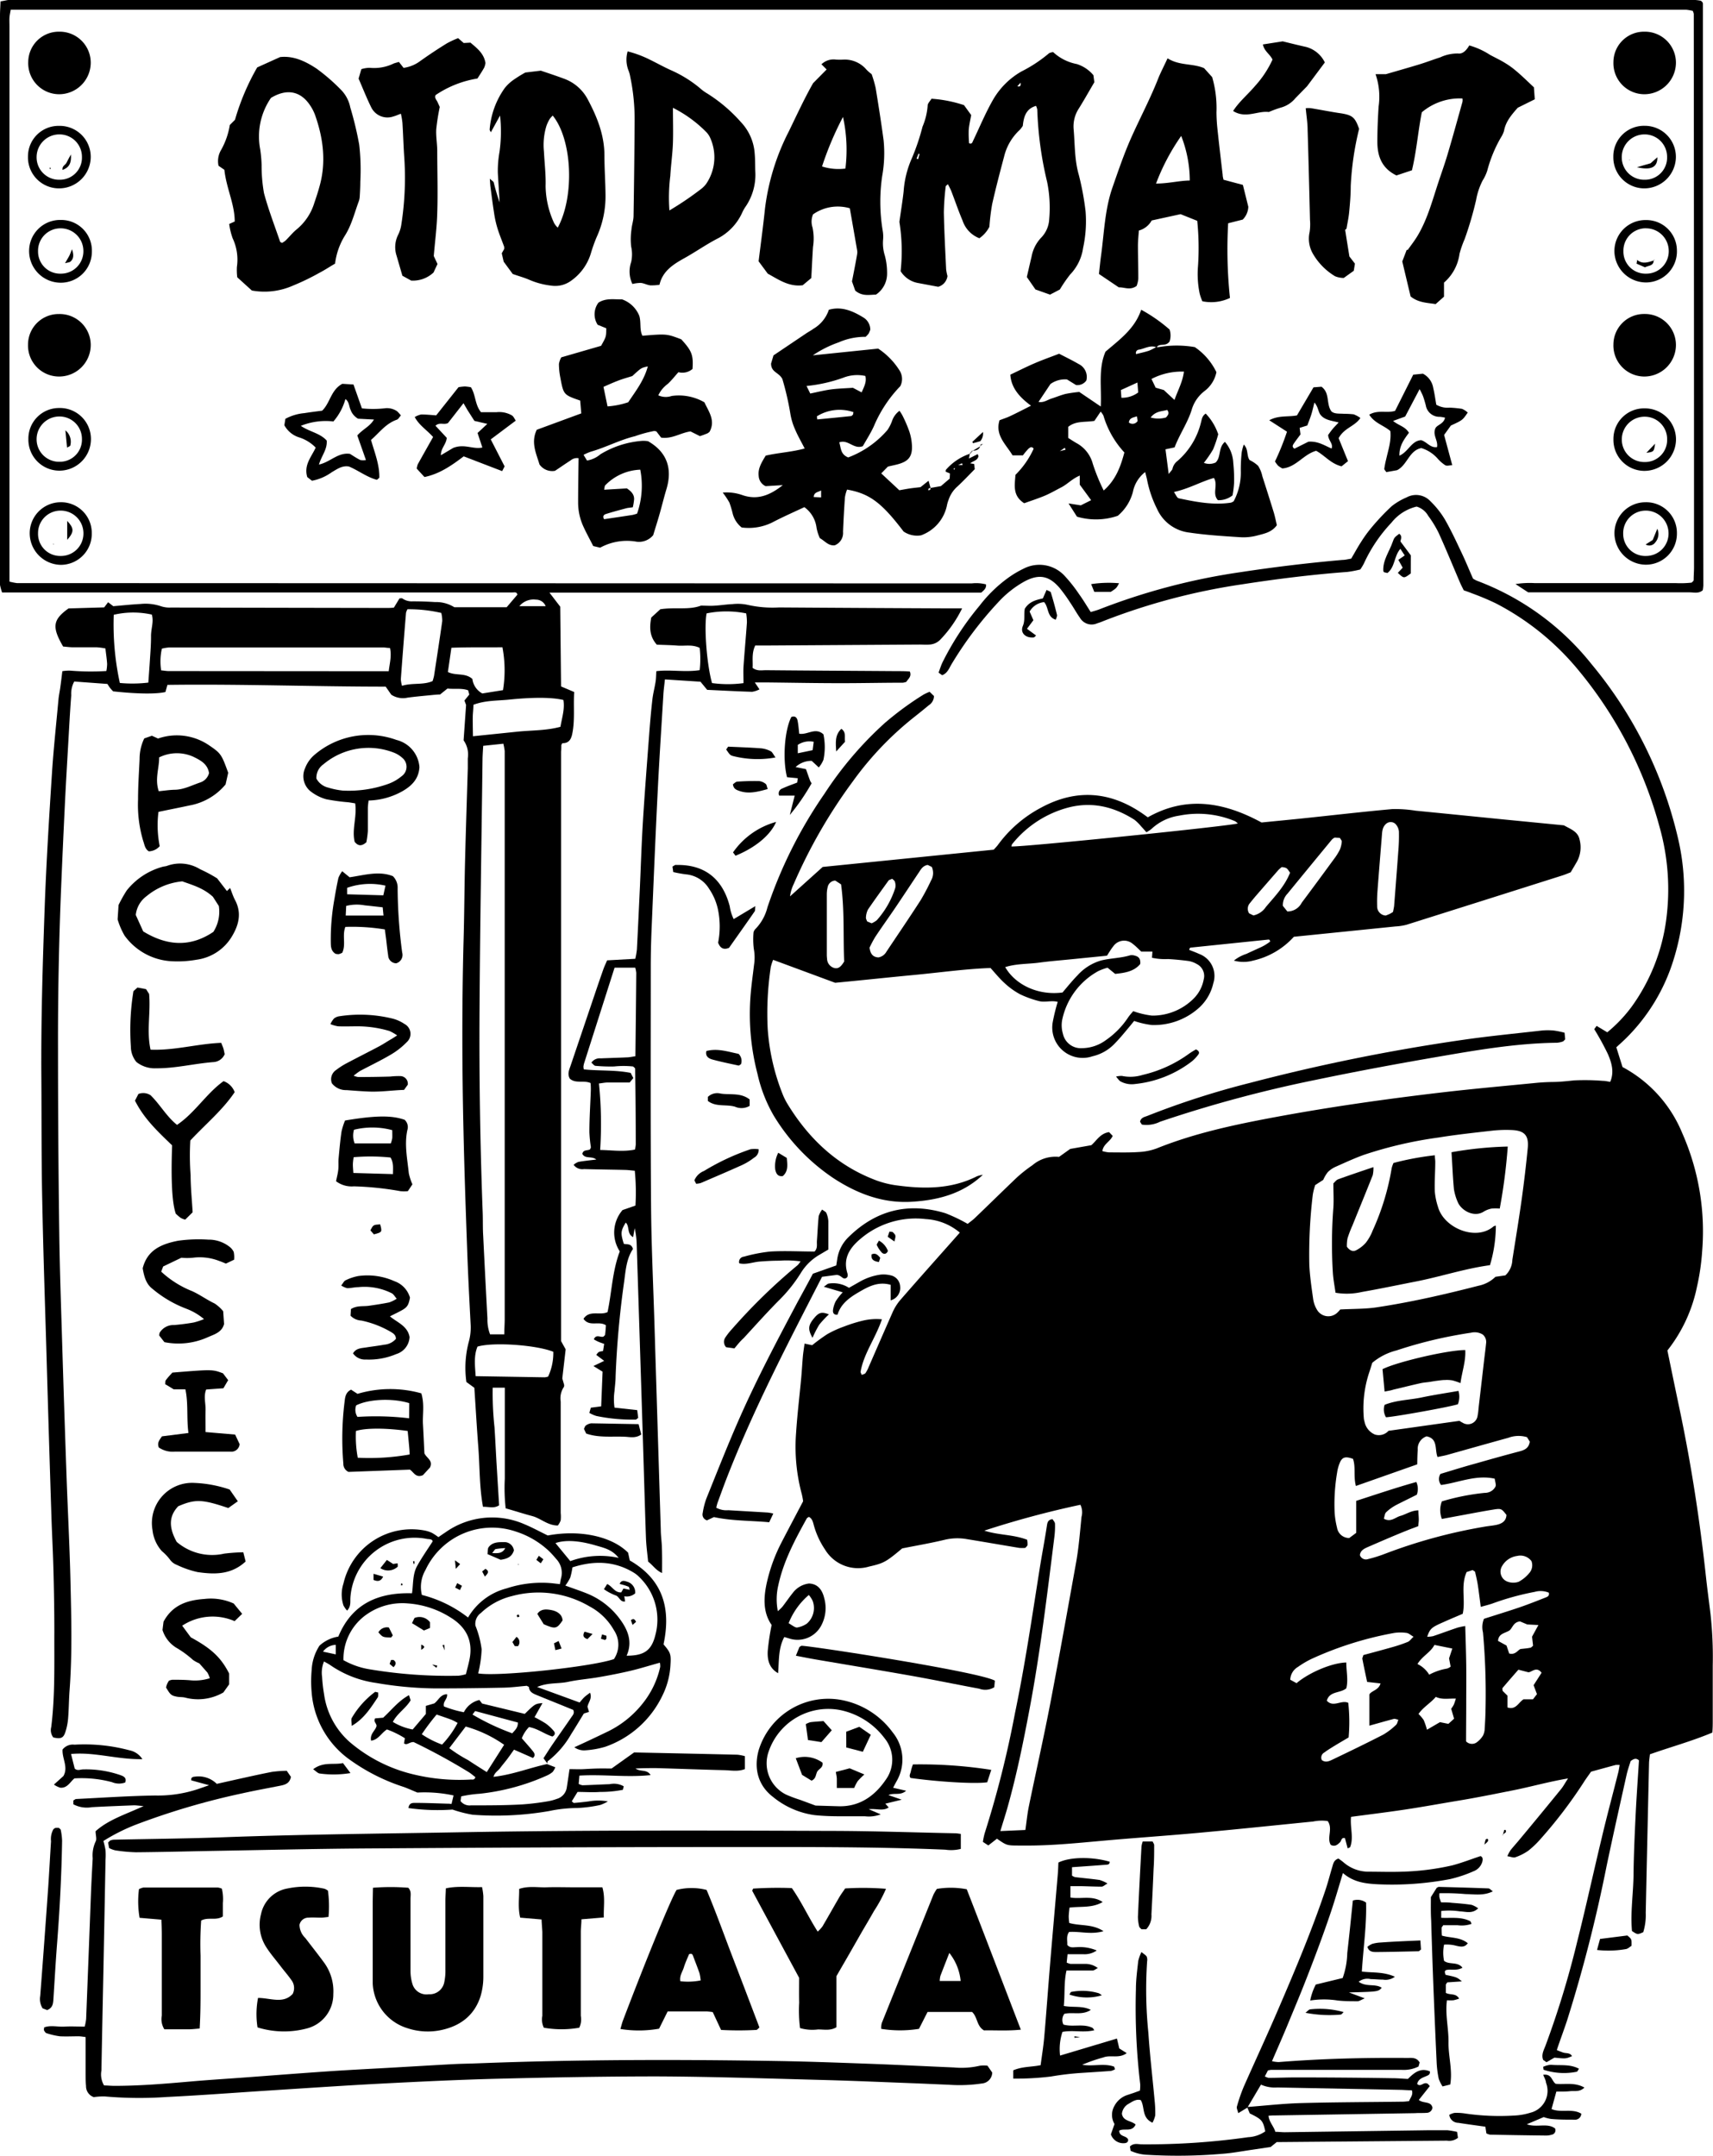 <svg xmlns="http://www.w3.org/2000/svg" viewBox="0 0 331.33 417.11"><title>fig_illust</title><g id="レイヤー_2" data-name="レイヤー 2"><g id="レイヤー_1-2" data-name="レイヤー 1"><path d="M198.66,297.86a4,4,0,0,1,.08,1c0,.2-.26.38-.42.58a7.47,7.47,0,0,1-1.19,0c-3.38-.56-6.76-1.15-10.14-1.7a10.54,10.54,0,0,0-4.26.13c-2.79.67-5.62,1.15-8.23,1.67-3.11,2.62-3.58,2.87-6.39,3.51a7.46,7.46,0,0,1-8.53-3.29,15.85,15.85,0,0,1-2.12-4.53c-.2-.66-.28-1.41-1-1.79-.17.12-.35.18-.41.3-2.28,4.12-4.51,8.27-5.51,12.94a11.83,11.83,0,0,0-.09,5,9.75,9.75,0,0,0,.89-.86c.68-.88,1.31-1.81,2-2.67a4.61,4.61,0,0,1,3.14-1.82c1.69.07,2.55,1.2,2.94,2.82a7.17,7.17,0,0,1-.59,5.34,5.18,5.18,0,0,1-6.13,2.49l-1-.3c-1.19,2.22-1,4.62-1.2,7-1.77-1-2.1-2.66-2-4.33a46.3,46.3,0,0,1,.75-5c-1.81-2.59-1.56-5.72-.76-8.9a32.16,32.16,0,0,1,2.6-6.93c1.39-2.69,2.81-5.36,4.25-8.1a13.58,13.58,0,0,0-.25-1.36,35.19,35.19,0,0,1-1.11-11.87c.23-3.58.67-7.15,1-10.72.12-1.35.19-2.7.31-4.05.07-.78.2-1.55.33-2.5l1.47.31a34.76,34.76,0,0,1,2.93-2.14,20.47,20.47,0,0,1,3.26-1.48,28.27,28.27,0,0,1,3.65-1.14,11.32,11.32,0,0,1,3.65-.25c-1.24,3.67-3.51,6.6-4.13,10.17,0,.13.11.29.23.59.25-.12.59-.17.73-.36a6.77,6.77,0,0,0,.65-1.27c1.5-3.44,3-6.89,4.51-10.31a9.88,9.88,0,0,1,1.47-2.44c3.4-3.92,6.86-7.79,10.3-11.67l1.31-1.48a11.15,11.15,0,0,0-6.61-2.62,16.45,16.45,0,0,0-12.68,3.89c-2.11,1.79-3.36,3.84-2.42,6.71a1.26,1.26,0,0,1,0,.47c0,.07-.07.14-.12.23-.77.64-1-.46-2-.5L159,247c-6.61,12.88-13.26,25.61-18.46,39-.61,1.56-1.17,3.14-1.75,4.71-.1.29-.16.59-.26.95a4.07,4.07,0,0,0,2.33.49l7.65.45a9.57,9.57,0,0,1,1.06.2l-.79,1.68c-3.57-.33-7.16-.24-10.69-1l-1.34.63a1.17,1.17,0,0,1-.83-1.43,14.4,14.4,0,0,1,.7-2.77c2.09-5.18,4.13-10.38,6.38-15.48,3.38-7.67,7.3-15.08,11.23-22.48,1-1.83,2-3.66,3-5.55l4.52-1.6c.07-.43.14-.89.21-1.35a7.43,7.43,0,0,1,2.2-4.17c5.33-5.22,11.6-6.74,18.71-4.58a32.1,32.1,0,0,1,4.3,2.06c.31-.26.81-.61,1.25-1,2.77-2.65,5.5-5.34,8.29-8a28.16,28.16,0,0,1,3-2.36,6.84,6.84,0,0,1,5.13-1.6l2.16-1.54,4.08-.72c1-.84,1.71-2.28,3.44-2.53l.7.73c-.51,1.14-1.8,1.55-2,2.94a6.86,6.86,0,0,0,1.28.25c1.91,0,3.84.06,5.74-.07a11.56,11.56,0,0,0,3.49-.7c7.46-3,15.25-4.63,23.11-6.09,10.52-1.95,21.1-3.45,31.72-4.7,6.26-.74,12.54-1.29,18.81-1.91,1-.09,1.91-.13,2.87-.15,1.43,0,2.85-.17,4.28-.31a42.72,42.72,0,0,1,5.48.09c.47,0,.93.12,1.45.19.82-1.93.26-3.71-.45-5.37a53.32,53.32,0,0,0-2.64-4.82l.46-.63,2.06,1.24a27.65,27.65,0,0,0,4.75-5A37,37,0,0,0,322.27,178,44.31,44.31,0,0,0,321,160a80.21,80.21,0,0,0-15.88-30.57,51,51,0,0,0-15.75-12.69,49.52,49.52,0,0,0-4.63-1.95c-.51-.21-1-.38-1.62-.59-.24-.5-.51-1-.72-1.49-1.38-3.23-2.71-6.48-4.16-9.67a21.51,21.51,0,0,0-2-3.26A3.77,3.77,0,0,0,274,98a8.81,8.81,0,0,0-4.87,3.12,29,29,0,0,0-5.33,7.9,9.23,9.23,0,0,1-.7,1.15,21.52,21.52,0,0,1-2.49.47c-6.85.51-13.66,1.36-20.44,2.41A122.89,122.89,0,0,0,213.79,120c-.52.2-1,.42-1.57.58a2.62,2.62,0,0,1-3.35-1.09c-.65-.91-1.18-1.9-1.81-2.82a31.86,31.86,0,0,0-2.09-2.91c-2.05-2.4-4-2.77-6.79-1.29a20.07,20.07,0,0,0-5.07,4,71.42,71.42,0,0,0-9.05,12c-.48.8-.8,1.77-1.83,2.15l-.69-.5c.24-.64.45-1.32.74-1.95a55.82,55.82,0,0,1,7.19-11,26.64,26.64,0,0,1,5.66-5.48A19.52,19.52,0,0,1,198,110a6.63,6.63,0,0,1,7.92,1.4,29,29,0,0,1,2.81,3.56c.79,1.09,1.48,2.26,2.24,3.44.65-.2,1.19-.33,1.69-.53a124.08,124.08,0,0,1,27.25-7.18q9.82-1.5,19.72-2.37c.55,0,1.1-.15,1.72-.25.64-1.08,1.24-2.2,1.93-3.26a25.41,25.41,0,0,1,2.12-2.9,44.47,44.47,0,0,1,3.8-4,12.49,12.49,0,0,1,2.87-1.69,3.8,3.8,0,0,1,4.63.77,17.2,17.2,0,0,1,2.8,3.55c1.26,2.21,2.33,4.54,3.42,6.85.71,1.51,1.33,3.07,2,4.55a5.87,5.87,0,0,0,.71.39,51.35,51.35,0,0,1,22.2,16.14,81.48,81.48,0,0,1,16.65,33.34,44.49,44.49,0,0,1-.72,23.65,36.42,36.42,0,0,1-9.29,15.43c-.57.56-1.17,1.09-1.84,1.71l1.2,3.82a25.41,25.41,0,0,1,11.54,12.76,47,47,0,0,1,3.86,22.89,44.09,44.09,0,0,1-1,6.86,29.36,29.36,0,0,1-5.72,12.32c.78,3.77,1.56,7.59,2.37,11.41,2.25,10.71,3.91,21.5,5.09,32.38.26,2.38.58,4.75.87,7.12a76.57,76.57,0,0,1,.44,10c0,3.51,0,7,0,10.54,0,.79,0,1.58-.08,2.47-4,1.68-8,2.76-12.07,4.2-.06.59-.15,1.13-.17,1.68q-.33,14.49-.64,29a11.23,11.23,0,0,1-.48,3.73c-1.11.49-1.11.49-2.18-.22-.33-3.6.26-7.25.3-10.91s.21-7.5.39-11.24.44-7.31.66-10.86c-.56-.52-1-.31-1.61.13-.23.76-.58,1.73-.8,2.73-1.3,5.84-2.61,11.67-3.84,17.52a283,283,0,0,1-7.64,29.88c-.62,1.89-1.33,3.75-2,5.77a13,13,0,0,0,1.27.5c.58.16,1.3,0,1.67.68-1.19.51-1.19.51-3.4.29l-1.54.89-.63-.44c-.42-1,.12-1.92.45-2.79A177.28,177.28,0,0,0,305,375.87c1.7-6.73,3.17-13.51,4.79-20.25,1-4.26,2.15-8.5,3.22-12.75.11-.45.17-.91.27-1.43a3.81,3.81,0,0,0-.8,0c-1.54.41-3.08.84-4.74,1.29-.46.68-1,1.39-1.45,2.11a89.24,89.24,0,0,1-8.26,10.85,18,18,0,0,1-2.41,2.32,10,10,0,0,1-2.53,1.28c-.36.13-.87-.1-1.54-.21a8.08,8.08,0,0,1,.62-1.16c.6-.75,1.25-1.45,1.85-2.19q4-4.8,7.91-9.61c.44-.54.77-1.17,1.36-2.08-3.8.64-7.16,1.61-10.58,2.29s-7,1.41-10.57,2-6.91,1.21-10.38,1.73-6.92.94-10.44,1.41c-.22,2,.54,4-.16,5.81,0,.11-.25.16-.49.3l-.53-2c-.75-.17-.65.57-1,.85-.49.48-.95.85-1.74.47-.83-1.39.48-3.13-.6-4.62a8.3,8.3,0,0,0-2.79.09c-7.38.74-14.76,1.51-22.15,2.19-6.35.58-12.72,1-19.07,1.58-4.45.4-8.9.84-13.37.88-.8,0-1.6,0-2.4,0-2.33,0-2.33-.05-4.19-1.32L191.16,357l-1.05-.69a14.28,14.28,0,0,1,.35-1.67,197.35,197.35,0,0,0,5.85-23.19c1.92-9.22,3.29-18.54,4.76-27.84.45-2.84,1-5.66,1.43-8.5.09-.56.18-1.12,1.08-1.23.15.26.47.57.48.89a16.61,16.61,0,0,1-.13,2.62c-1.39,11.08-2.71,22.18-4.78,33.16-1.21,6.43-2.51,12.84-4.29,19.15-.41,1.45-.88,2.89-1.37,4.52l4.84-.21c.23-1.59.37-3.09.67-4.56,1.38-6.72,2.9-13.41,4.19-20.15,1.74-9.09,3.36-18.2,5-27.32.49-2.83.71-5.7,1-8.56a3.29,3.29,0,0,0-.22-2.32,181.25,181.25,0,0,0-18.58,5C193.12,297,195.89,296.81,198.66,297.86Zm92.51-51.14a4.29,4.29,0,0,0,1.35-3c.62-3.93,1.27-7.86,1.82-11.81.45-3.23.83-6.48,1.15-9.73.26-2.55-.62-3.5-3.21-3.58a24.68,24.68,0,0,0-3.58.12c-3.48.4-7,.77-10.43,1.33a79.21,79.21,0,0,0-14.42,3.34c-1.87.67-3.68,1.51-5.5,2.32a4.89,4.89,0,0,0-1.56,1.08,6.85,6.85,0,0,0-.85,1.46l-1.55,1a12.13,12.13,0,0,0-.47,1.87,96.72,96.72,0,0,0-.67,13.59c.11,2.22.44,4.44.75,6.64a5.46,5.46,0,0,0,.72,2,2.53,2.53,0,0,0,4.06.47,4.41,4.41,0,0,0,.45-.5c2.54-.14,4.87-.08,7.14-.43,6.62-1,13.14-2.5,19.63-4.17a6.5,6.5,0,0,0,3.25-1.72Zm-17.05,36.56-11.86,4.18c-.5-1.85,0-3.66-.56-5.24-1.37-.5-2-.38-2.47.56a7.74,7.74,0,0,0-.6,2.06,36.58,36.58,0,0,0-.48,7.87,16.89,16.89,0,0,0,.46,2.82,2.37,2.37,0,0,0,2.36,2l1.35-1v-6.19c3.9-1.26,7.73-2.56,11.63-3.65a3.28,3.28,0,0,1,.09,2.46c-1.32.67-2.68,1.32-4,2a9.18,9.18,0,0,0-1.93,1.39c-.28.27-.3.81-.45,1.25,1.36.76,2.23-.28,3.24-.55s2.1-1.06,3.45-1.06c0,.69.07,1.24.07,1.79,0,.39-.06.78-.1,1.27-.76.29-1.5.55-2.23.85-2.5,1-5,2.09-7.49,3.17-.71.31-1.47.66-1.57,1.58a1.24,1.24,0,0,0,1.6.76,26,26,0,0,0,3.2-1,101.37,101.37,0,0,1,19.6-5.31c.71-.11,1.43-.17,2.13-.33,1-.24,1.77-.74,1.82-1.9-.92-1.17-1-1.27-2.36-1.06-2.6.42-5.18.93-7.77,1.4l-2.36.44a4.67,4.67,0,0,1,0-3.4,44.31,44.31,0,0,1,8.23-1.64,2.54,2.54,0,0,0,1.15-.25,2.21,2.21,0,0,0,1-1c.13-.38-.08-.88-.16-1.5-3.66-.81-7,.78-10.38,1.22a1.87,1.87,0,0,1-.12-2.14c2.2-.66,4.47-1.38,6.76-2,2.83-.81,5.68-1.61,8.53-2.36,1-.26,1.8-.63,2-1.88l-.55-.87a5.64,5.64,0,0,0-3.6.12c-3.92,1.08-7.84,2.19-11.76,3.29-.59.17-1.21.27-1.94.43-.58-1.46.13-3.56-2.12-4a2.54,2.54,0,0,0-1.71,2.6C274.15,281.42,274.14,282.28,274.12,283.28Zm-5.47-6.5,13.64-1.92a4.64,4.64,0,0,0,.62.37,1.89,1.89,0,0,0,2.89-1.37,10.84,10.84,0,0,0,.18-1.42q.54-4.62,1.07-9.24c.13-1.11.28-2.21.39-3.32a1.87,1.87,0,0,0-.64-1.71,3,3,0,0,0-2.31-.35c-1,.14-2,.32-3.06.51a84.66,84.66,0,0,0-11.31,2.91,11.75,11.75,0,0,0-4.69,2.39c-.25.78-.43,1.39-.64,2a22.13,22.13,0,0,0-1,8.7,3,3,0,0,0,.14.7,3.4,3.4,0,0,0,2,2.48,2.51,2.51,0,0,0,2.62-.7C268.69,276.74,268.78,276.72,268.65,276.78Zm-4.94,43.39c1.81-.49,3.73-1,5.63-1.54a28,28,0,0,0,2.95-1c.38-.15.65-.59,1.12-1-.57-.33-.94-.69-1.35-.74a8.23,8.23,0,0,0-2.38,0,66.74,66.74,0,0,0-15.95,5,17.69,17.69,0,0,0-2.67,1.57,3,3,0,0,0-1.5,2.48l1.22.67c2.45-2.08,6.87-3.94,9.62-4,0,1.71.41,3.41,0,5-1.23,1-3.22.49-3.77,2.39,1.27,1.39,2.78-.21,4.15.41a33.39,33.39,0,0,1,.07,6.7c-.94.56-1.83,1.07-2.71,1.61-.68.42-1.36.83-2,1.31a1.11,1.11,0,0,0-.47,1.46c.79.58,1.54.15,2.24-.18,3.23-1.55,6.47-3.11,9.65-4.75a13.18,13.18,0,0,0,2.46-1.88c.24-.21.29-.62.45-1-.41-.08-.66-.21-.86-.16-1.53.4-3.05.84-4.74,1.31v-6.06c.47-.74,1.79-.8,2.15-2.11l-2.59-.29c-.33-1.57-.64-3-.93-4.52C263.52,320.67,263.62,320.51,263.7,320.17Zm19.86,16.7a1.59,1.59,0,0,0,2,.23,4.55,4.55,0,0,0,1.27-1.35,3.1,3.1,0,0,0,.33-1.38c.08-1.19.14-2.39.16-3.58a133.34,133.34,0,0,0-.49-15,4.2,4.2,0,0,1,.19-2.63c2.26-.73,4.54-1.42,6.8-2.19,1.73-.59,3.44-1.27,5.14-1.94.33-.13.76-.29.6-.93a4.17,4.17,0,0,0-2.73-.15,51.5,51.5,0,0,0-8.28,2.29c-.65.21-1.32.38-2.15.61-.2-1.5-.36-2.84-.56-4.17-.13-.86-.33-1.71-.53-2.56,0-.12-.23-.2-.48-.39l-1.16.38c-1.2,2.66-.17,5.45-.76,8.08-1.32.57-2.56,1.08-3.79,1.64-2.3,1-2.54,1.26-3.08,2.8a5.46,5.46,0,0,0,1.15-.12c1.59-.53,3.15-1.12,4.74-1.65a13,13,0,0,1,1.47-.3c.07,2.64.16,5.1.19,7.56s0,4.94,0,7.41S283.57,334.39,283.57,336.87Zm8-8.85v2.28c1.65.55,2.1-.94,3.11-1.57h1.83l.77-1-.65-1.73,1.54-2.4c-1-1.37-2,0-2.59-.11l-1.89-.49c-1.06,1.21-2.07,2.37-3.06,3.54-.08.1,0,.3,0,.55Zm4.76-11.4,1.23-2.26-2.16-.11-1.4-.59c-1.29.15-1.43,1.23-2,1.72-.84.59-2.14.56-2.25,2.05l1.64.9.52,1.54c1.19.33,1.67-.67,2.19-.87.8-.09,1.34-.13,1.86-.24.21,0,.38-.26.57-.39Zm-20.33,18,2.52-1.47,1.63.33,1.1-1-.56-1.92a6.09,6.09,0,0,0,.49-.76c.15-.32.24-.68.42-1.2-1.42-.06-2.67.25-3.88-.34-1.06,1.24-2.46,2-3.35,3.31a7.51,7.51,0,0,1,1,1.17A13.84,13.84,0,0,1,276,334.59ZM296.22,302a2.67,2.67,0,0,0-2.77-1,3.93,3.93,0,0,0-2.88,1.9,2.06,2.06,0,0,0,1.1,3.1,3.19,3.19,0,0,0,2.06,0,6.71,6.71,0,0,0,2-1.62A2.29,2.29,0,0,0,296.22,302Zm-18.77,16.21c-.75,1.46-2.35,2.14-3.28,3.7a5.36,5.36,0,0,1,2.27,2.06,11.09,11.09,0,0,1,3.43-1.18,2,2,0,0,0,.71-.38l-.3-1.6.63-1.9ZM152.54,314c1.16.75,1.41.93,1.81.81a4.68,4.68,0,0,0,1.71-.72,4,4,0,0,0,1.15-4.34,4.82,4.82,0,0,0-.77-1.2A13.92,13.92,0,0,0,152.54,314Z"/><path d="M89.67,143.22l.48-6.85-.32-.85.94-1.16-.22-.82c-1.27-.46-2.64-.18-4-.34l-1.43,1.15c-.55,0-1.26.08-2,.15-1.43.14-2.86.27-4.28.46a4.12,4.12,0,0,1-3.16-.57l-1.08-1.56c-14,0-28.11-.53-42.22-.34L32,133.87c-1.77.42-5.51.38-10.12-.13-.15-.16-.37-.38-.56-.62s-.35-.51-.55-.81l-6.41-.47a4.89,4.89,0,0,0-.58,2.65c-.24,3.1-.4,6.21-.58,9.32-.23,4-.47,8-.66,12q-.39,8-.72,16-.64,15.56-.6,31.13,0,17.72.24,35.45c.09,7.1.35,14.21.56,21.31q.39,12.81.84,25.61c.24,6.86.61,13.72.77,20.58.16,7,.36,14-.17,21.07-.14,1.83-.14,3.67-.29,5.5a11.34,11.34,0,0,1-.59,2.79c-.37,1-.92,1.19-2.28.85a2.32,2.32,0,0,1-.39-2c.76-6.12.57-12.27.6-18.42,0-4.07-.07-8.14-.18-12.21-.09-3.43-.28-6.86-.39-10.29q-.53-16.51-1-33c-.28-9.34-.59-18.67-.77-28C8,224.33,8.05,216.59,8,208.84c-.09-11.18.25-22.35.65-33.52.31-8.53.84-17.06,1.39-25.58.31-4.85.84-9.7,1.28-14.54.07-.71.23-1.42.33-2.13.14-1,.26-2,.41-3.23a8.54,8.54,0,0,1,1.44-.11,49.89,49.89,0,0,0,7.07.08,7.65,7.65,0,0,0,.15-1.37c-.06-1-.21-1.9-.33-3a14.26,14.26,0,0,0-1.63-.22c-1.52,0-3,0-4.55,0-.7,0-1.41-.1-2-.15-2.21-3.79-2-5.2,1.05-7.37l6.89-.2.76-1,1,.77c1.77-.15,3.51-.34,5.26-.43a9.34,9.34,0,0,1,4,.45,5.27,5.27,0,0,0,1.88.24q20.84.05,41.68.08c.47,0,.95,0,1.46-.07l1.08-1.78c.24,0,.44-.06.54,0a3.13,3.13,0,0,0,2,.57q2.15,0,4.31.14a6.67,6.67,0,0,1,3.76,1H98l2.07-2.43c-.12-.6-.6-.42-.94-.43-1.12,0-2.24,0-3.35,0l-92.69,0H.4A11.69,11.69,0,0,1,0,113.16a11.92,11.92,0,0,1,0-1.44Q0,57.36,0,3C0,2.12.07,1.26.1.27.69.18,1.13.07,1.58,0S2.7,0,3.26,0H326.38A9.58,9.58,0,0,1,329,.15a3,3,0,0,1,.31.32.45.45,0,0,1,.07.22q0,56.28.08,112.57a7.45,7.45,0,0,1-.11.92c-.79.7-1.71.41-2.55.41-7.9,0-15.81,0-23.71,0h-7.51l-2.45-1.6a17.28,17.28,0,0,1,3.66-.19c1.12,0,2.24,0,3.35,0h20.6c1.12,0,2.24,0,3.35,0a19.18,19.18,0,0,0,3.09-.09,2.65,2.65,0,0,0,.36-.34.52.52,0,0,0,.05-.23c0-.8.07-1.59.07-2.39q0-53.53-.05-107.06a2.48,2.48,0,0,0-.2-.59,10.33,10.33,0,0,0-1.27-.22c-.72,0-1.44,0-2.16,0H5.47c-1.11,0-2.21,0-3.4,0-.1.61-.21,1.06-.24,1.52s0,1.12,0,1.68q0,52.22,0,104.43v3a11.23,11.23,0,0,0,1.44.29c.72,0,1.44,0,2.15,0l182.52.06a7.55,7.55,0,0,1,2.78.19c.08.74-.35,1.09-.94,1.6h-83.5l2.08,2.71.16,15.43,2.54,1.08c-.18,2.77.18,5.47-.39,8.16-.23,1.06-.7,1.77-1.89,1.74a2.23,2.23,0,0,0-.13.2.58.58,0,0,0-.08.22c0,.4,0,.8-.05,1.19q0,57,0,114.05l.89,1.6-.65,5.63.36,1.24c0,.18,0,.37-.1.48a3.9,3.9,0,0,0-.57,2.74q0,10.78,0,21.56a7.18,7.18,0,0,1,0,1.43,3.69,3.69,0,0,1-.55,1c-2,0-3.28-1.39-5-1.84s-3.36-1-5.09-1.48a35.07,35.07,0,0,1-.17-5.74c0-2,0-4,0-6s0-3.83,0-5.75,0-3.8,0-5.85H95.3a61.23,61.23,0,0,0,.35,7.68c.16,2.47.27,4.94.42,7.41s.31,5.08.47,7.66c-1,.67-2,.26-3.12.29-.71-3.84-.61-7.67-.9-11.46s-.51-7.64-.77-11.56l-1.54-1.12a19.61,19.61,0,0,1,.5-7.91,10.3,10.3,0,0,0,.33-3.05c-.25-4.78-.5-9.56-.67-14.35-.28-7.74-.55-15.47-.72-23.21-.28-12.13-.31-24.27,0-36.4.16-5.27.17-10.54.3-15.8.15-6,.35-12,.53-18,0-.64,0-1.28,0-1.92A4.76,4.76,0,0,0,89.67,143.22Zm3.79,1.06c-.06,1.07-.12,1.86-.13,2.64-.2,16.2-.48,32.4-.58,48.6q-.12,19.51.61,39c.06,1.51,0,3,.1,4.55q.39,8,.82,16a7.9,7.9,0,0,0,.51,3.06h2.75c0-1.06.08-2,.08-2.94q0-54.11,0-108.22c0-.56,0-1.12,0-1.68a13.71,13.71,0,0,0-.26-1.42ZM75.19,129.85c.16-1.5.6-2.92.24-4.5-.54,0-.93-.1-1.31-.1q-20.71,0-41.42,0a8.7,8.7,0,0,0-1.39.23,11.26,11.26,0,0,0-.14,4.2c.55.05,1,.14,1.47.14Zm16.29,12.58,8.63-.89c2.75-.28,5.54-.19,8.29-.94.3-1.78.87-3.44.57-5.19-2-.48-5.38-.59-10.51-.07-2.26.23-4.6.13-6.89,1,0,.85-.12,1.63-.13,2.42C91.43,139.85,91.46,141,91.48,142.43ZM78.81,117.86a2.8,2.8,0,0,0-.28.7q-.53,6.42-1,12.85a5.73,5.73,0,0,0,.23,1.26c2-.62,4.07-.11,5.91-.91a9.65,9.65,0,0,0,.28-1c.54-3.54,1.09-7.07,1.59-10.62a6.08,6.08,0,0,0-.19-1.57A27.8,27.8,0,0,0,78.81,117.86ZM22,118.93a53.18,53.18,0,0,0,1.18,13.19,26.11,26.11,0,0,0,5.51-.07c.11-1.56.22-3,.31-4.42s.22-3,.21-4.54.58-2.81.15-4.2A16.57,16.57,0,0,0,22,118.93ZM92,266.22l13.35.22a3,3,0,0,0,.67-.14,10.79,10.79,0,0,0,1-4.8c-3.29-1.32-11.6-1.91-14.66-1C91.62,262.27,91.87,264.16,92,266.22ZM87.31,125.31,86.63,130c1.55.78,3.35.09,4.74,1.35a3.7,3.7,0,0,0,1.92,2.8l4-.64a23.89,23.89,0,0,0-.11-8.3C94,125.26,90.8,125.17,87.31,125.31Zm13.15-8.05h5.08a2,2,0,0,0-1.88-1.26A3.54,3.54,0,0,0,100.47,117.25Z"/><path d="M190.15,227.22c-3.86,3.68-8.63,4.95-13.78,5.26-5.59.34-10.53-1.55-15.1-4.52a38.64,38.64,0,0,1-11.65-12.2,28.3,28.3,0,0,1-3.1-8,45.76,45.76,0,0,1-1.41-14.24c.13-2.31.47-4.6.74-6.9a9.15,9.15,0,0,0-.05-3.07,15.16,15.16,0,0,1-.05-3.22,2.05,2.05,0,0,1,.27-.52,9.16,9.16,0,0,0,2.42-4.29,87.72,87.72,0,0,1,11.05-22,69.41,69.41,0,0,1,11.62-13.63,59.89,59.89,0,0,1,7.52-5.52,9.66,9.66,0,0,1,1.18-.54l.84.82a2.14,2.14,0,0,1-1,1.78q-1.38,1.15-2.79,2.26A62.06,62.06,0,0,0,165,151.1,100.43,100.43,0,0,0,153.53,171a7.65,7.65,0,0,0-.72,2.4l6.32-5.69,33.08-3.34c.31-.35.6-.63.83-.95a24.49,24.49,0,0,1,8.27-7.15c6.94-3.78,13.62-3.18,20,1.34l.7.5c7.39-4.18,14.64-3,22,1,2.42-.24,5-.49,7.65-.76,5.87-.61,11.74-1.3,17.62-1.83a24.58,24.58,0,0,1,4.53.31c5.64.55,11.27,1.12,16.91,1.68l11.76,1.15.77.41c1,.52,2,1.07,2.26,2.3a5.81,5.81,0,0,1-.43,4.19c-.38.69-.8,1.37-1.28,2.19-.47.18-1.05.43-1.65.62q-15.06,4.78-30.12,9.53a10.7,10.7,0,0,1-2.11.32l-19.66,2a15.12,15.12,0,0,1-7.89,4.61,7,7,0,0,1-3.71,0,7.56,7.56,0,0,1,2.45-1.31c.79-.39,1.6-.73,2.39-1.11a9.35,9.35,0,0,0,2.19-1.28c-.08-.19-.09-.27-.13-.3a.36.36,0,0,0-.22-.07l-15,1.55a.34.34,0,0,0-.21.11,1.32,1.32,0,0,0-.11.34c.63.25,1.28.48,1.9.77a4.54,4.54,0,0,1,2.76,5.67,9.09,9.09,0,0,1-2.88,4.86,13,13,0,0,1-9,3.23,16.28,16.28,0,0,1-3.43-.79c-.23.27-.56.7-.91,1.11-1,1.2-2,2.44-3.16,3.58a8.56,8.56,0,0,1-4,2.15,5.88,5.88,0,0,1-7.67-6.66,39.2,39.2,0,0,1,.95-3.87c-1.23-.33-2.51.17-3.7-.17a19.63,19.63,0,0,1-3.58-1.3,14.32,14.32,0,0,1-2.91-2.08c-.95-.84-1.76-1.84-2.8-3-4.85.17-9.82.88-14.81,1.35s-9.85,1-15.24,1.51l-12-4.44a8.4,8.4,0,0,0-.46,1.43,60,60,0,0,0-.59,11.94,42,42,0,0,0,2.86,12.55,12.66,12.66,0,0,0,.95,1.93c4,6.56,9.34,11.72,16.61,14.59a18.49,18.49,0,0,0,4.14,1.14c5.44.77,10.83.86,15.92-1.71a5.14,5.14,0,0,1,1.14-.28ZM205.51,192c1-1.18,1.91-2.31,2.91-3.33A9.79,9.79,0,0,1,213,185.8c1.84-.45,3.77-.44,5.6-1a1.88,1.88,0,0,1,.94.08c.69.17,1.11.59,1,1.61-1.22,1.48-3.06,1.72-4.84,1.91l-1.48-1.2a11.42,11.42,0,0,0-1.79.66,14,14,0,0,0-7,9.53,5.75,5.75,0,0,0,.16,2.59,3.54,3.54,0,0,0,3.69,2.79,7.93,7.93,0,0,0,4.68-1.6,16.05,16.05,0,0,0,4.17-4.24c.34-.51.77-1,1.07-1.32a16.12,16.12,0,0,0,3.62.86,11.23,11.23,0,0,0,8-3.24,7,7,0,0,0,2-3.75,2.57,2.57,0,0,0-1.36-3,4.53,4.53,0,0,0-1.56-.57c-1.34-.18-2.69-.31-4-.38a11.79,11.79,0,0,1-3.08-.25l.08-1.19h-2.15c-.57-.52-1.06-1.06-1.63-1.48a2.56,2.56,0,0,0-3.8.47c-.44.55-.8,1.17-1.21,1.8l-6.69.67c-2.14.22-4.29.38-6.42.67s-4.41.18-6.57.87C196.35,190.46,200.74,192.63,205.51,192Zm-9.88-28.25c2.12.14,41.79-3.9,43.79-4.45a2.73,2.73,0,0,0-.56-.45,18.55,18.55,0,0,0-10.8-1.06,9.9,9.9,0,0,0-5.32,2.55,6,6,0,0,1-1,.66c-.38-.43-.68-.78-1-1.11a8.15,8.15,0,0,0-1.35-1.33c-3.87-2.45-8-3.51-12.57-2.39a20.66,20.66,0,0,0-11.06,7.14C195.69,163.39,195.7,163.48,195.63,163.77Zm-16.19,3.57c-1.06.18-1.38,1-1.82,1.61-1.46,2.19-2.91,4.39-4.38,6.57-1.3,1.92-2.65,3.79-3.93,5.72a21.68,21.68,0,0,0-1.12,2.1c.15,1.28.71,1.84,1.72,1.89a2.19,2.19,0,0,0,1.53-1.08c2.21-3.32,4.46-6.61,6.64-10a42.39,42.39,0,0,0,2-3.79,2.85,2.85,0,0,0,.15-2.63Zm90,9.09c.12-.64.2-.95.22-1.26.27-3.49.55-7,.8-10.48a34.41,34.41,0,0,0,.12-3.82,2.47,2.47,0,0,0-.66-1.45,1.35,1.35,0,0,0-1.75-.09c-.86.69-.83,1.68-.91,2.63-.28,3.49-.57,7-.83,10.48a27.13,27.13,0,0,0-.06,2.87,1.75,1.75,0,0,0,1.66,1.82,8.44,8.44,0,0,0,.8-.33A5.77,5.77,0,0,0,269.4,176.44ZM163.28,186c-.21-4.87.09-9.89-.6-14.92l-1.12-.73a1.55,1.55,0,0,0-1.46,1.22,6,6,0,0,0-.18,1.42c0,3.91,0,7.82,0,11.73a5.61,5.61,0,0,0,.05.72,1.9,1.9,0,0,0,1.33,1.8C162.09,187.49,162.65,187.06,163.28,186ZM249,176.32a3.08,3.08,0,0,0,2.78-1.69c2.1-2.8,4.17-5.62,6.24-8.45a11.28,11.28,0,0,0,1.14-1.82,5.1,5.1,0,0,0,.37-1.58c0-.19-.21-.4-.38-.69l-1-.06a2.8,2.8,0,0,0-.5.35q-4.33,5.25-8.63,10.51a3.19,3.19,0,0,0-.89,2.35Zm.55-7.45c-.66-1-.66-1-1.62-1.14a5.75,5.75,0,0,0-.67.58q-2.19,2.51-4.35,5c-.41.48-.83,1-1.21,1.47a1.64,1.64,0,0,0-.09,1.91l.83.4a3.86,3.86,0,0,0,2.41-1.64C246.55,173.43,248.45,171.5,249.51,168.87ZM172.57,170c-.42.19-.62.22-.7.33-1.34,1.87-2.7,3.73-4,5.64a3.84,3.84,0,0,0-.38,1.58c0,.21.14.44.23.7l.87.36a4.11,4.11,0,0,0,1-.59,17.25,17.25,0,0,0,3.54-6.14,2,2,0,0,0,0-1.16C173.11,170.41,172.81,170.22,172.57,170Z"/><path d="M128.06,304.3c-1.19-.52-1.73-1.45-2.7-2.21-.14-1.45-.36-3-.42-4.61-.24-6.86-.42-13.73-.64-20.59q-.57-18.07-1.15-36.15a15.72,15.72,0,0,0-.39-3.14l-.3,1.72c-1.25-.63-.64-2.09-1.43-2.81-1,1.65-1,2.09-.37,4.11.61.15,1.46-.11,1.77,1-1.24,1.82-1.41,4.08-1.7,6.27a178.85,178.85,0,0,0-1.66,18.35c0,1-.14,1.91-.21,2.86a11.1,11.1,0,0,0,0,3.21l4.39.48.19,1.5c-.23.16-.35.32-.48.33a34,34,0,0,1-7.61-.7,6.06,6.06,0,0,1-1.36-.6l.29-1,2-.26.27-6.71-1.77-1.09,2.08-1-1.53-1.15c.43-.61.43-.61,1.31-.75l.22-1.38c-.44-.16-.81-.28-1.17-.44s-.54-.28-.83-.44c.43-1.08,1.29-.32,1.86-.53.13-.14.3-.24.32-.37.08-.62.12-1.25.16-1.82-1.36-.92-3.2.37-4.34-1.25,1.16-1.78,3.14-.59,4.65-1.3.83-3.86.91-7.9,2.37-11.75a6.66,6.66,0,0,1,.54-8l2.49-.86a42.51,42.51,0,0,0-.13-6.74c-.7-.06-1.31-.15-1.93-.16-2.63-.06-5.27-.09-7.9-.16a2.07,2.07,0,0,1-2-.83,3.12,3.12,0,0,1,.92-.56c1.08-.19,2.18-.3,3.47-.46-.95-.74-2.15-.06-2.7-1.09.17-.88,1-.58,1.51-.89,0-.14.15-.28.14-.41A25.73,25.73,0,0,1,114,219c0-2.71.19-5.42.28-8.14,0-.46,0-.92-.06-1.35-1.35-.59-2.87.17-4-.84-.53-.92-.12-1.73.16-2.56q2.3-6.8,4.6-13.6c.56-1.66,1.13-3.32,1.72-5,.21-.59.49-1.16.73-1.73l5.45-.3a14.92,14.92,0,0,0,.31-1.81c.21-4,.39-8,.58-12,.19-4.23.32-8.46.58-12.68.34-5.58.78-11.15,1.2-16.72.17-2.31.37-4.61.63-6.91.13-1.18.45-2.34.63-3.52.1-.61.09-1.23.14-2,2.73-.34,5.51.24,8.38-.2a18.84,18.84,0,0,0,0-4.31c-1.44-.71-2.9-.33-4.29-.44s-2.7-.12-4-.18c-1.35-1.52-1.47-3.2-1.07-5.25l1.75-1.6c2.85-.44,5.53.19,7.86-.7,1,0,1.88.08,2.74,0,1.11-.06,2.22-.25,3.34-.29a9.14,9.14,0,0,1,2.86.12,22,22,0,0,0,6.17.52q16.29.11,32.58.18h2.82a23.59,23.59,0,0,1-4.17,6,3.13,3.13,0,0,1-2.13,1c-.63.06-1.28,0-1.91,0l-29.22.18h-2.58c-.74,1.53-.42,3-.51,4.33.88.68,1.79.44,2.64.45,8.38.08,16.77.12,25.15.18.87,0,1.74,0,2.62.07.39,1-.31,1.39-.67,2a3,3,0,0,1-.68.17c-4.07,0-8.14.1-12.22.09-4.63,0-9.26-.09-13.89-.14H146l.9,1.34a4.79,4.79,0,0,1-1.42.47c-2.87-.09-5.74-.24-8.7-.38l-1.29-1.57-6.88-.45c-.1,1-.22,1.8-.28,2.65-.38,6.29-.8,12.59-1.11,18.88-.44,8.77-.8,17.54-1.17,26.32-.11,2.55-.18,5.11-.18,7.66,0,15.49-.06,31,.06,46.47.06,7.74.44,15.48.67,23.22q.07,2.15.13,4.31.54,17.48,1.08,35c0,1.12.18,2.23.21,3.35C128.09,301,128.06,302.48,128.06,304.3ZM122,235.94v-.19l0,.12.09.12Zm.81-13.55a6.23,6.23,0,0,0,.16-1q0-7.3-.12-14.6a.39.39,0,0,0-.09-.21,2.72,2.72,0,0,0-.32-.27,17.39,17.39,0,0,0-3.65,0,31.87,31.87,0,0,1-3.58-.12c-.29,0-.56-.41-.82-.62a1.93,1.93,0,0,1,1.79-.83c1.67-.07,3.35-.11,5-.19.53,0,1.06-.13,1.72-.22.06-5.46.13-10.79.17-16.13a5.8,5.8,0,0,0-.2-1h-4L113,205.62a3.61,3.61,0,0,0-.15.7,2.61,2.61,0,0,0,.07.55c3,.32,6,.08,9.06.68l.52,1-.71.86c-1.43,0-2.85,0-4.28,0-.52,0-1,.12-1.66.19a77.31,77.31,0,0,1,.23,12.86C118.31,222.49,120.52,222.85,122.77,222.39Zm15-90.24a22.61,22.61,0,0,0,6,0c0-1.14-.06-2.16,0-3.18.19-2.85.46-5.7.66-8.55a11.28,11.28,0,0,0-.14-1.76,19.35,19.35,0,0,0-7.66,0C136.15,121.37,136.72,128.61,137.72,132.14Z"/><path d="M105.8,341.26l1.61.62a3.46,3.46,0,0,1-.53.92,5,5,0,0,1-1.22.73A42.59,42.59,0,0,1,92.77,347a23.84,23.84,0,0,0-3.57.51l-.12.91a2.2,2.2,0,0,0,2,.83c3.35,0,6.7,0,10-.19a48.9,48.9,0,0,0,5-.62,9,9,0,0,0,1.61-.44,2.69,2.69,0,0,0,1.94-2.22c.19-1.17.35-2.34.53-3.54,1,0,1.86.05,2.77,0s1.75-.1,2.63-.12,1.91,0,2.73,0l4.36-3.11c6.6.14,13.3.28,20,.44a8.88,8.88,0,0,1,1.43.28v2.5c-1.33.53-2.69.24-4,.21-4.39-.1-8.77-.28-13.16-.4-1.24,0-2.49,0-4,.08,1,.71,2.19.08,2.92,1.27-4.62.49-9.13-.18-13.77.1l-.14,1.61a2.47,2.47,0,0,0,.74.26c1.75-.05,3.51-.15,5.26-.21a3.85,3.85,0,0,1,2.71.41l-.16.68a22.35,22.35,0,0,1-4.41.41c-1.42.11-2.86,0-4.36,0l-1.12,1.82c.21.15.33.32.44.31,1-.08,1.9-.18,2.85-.3a10.58,10.58,0,0,1,3.69,0,7.6,7.6,0,0,1-1.46.69,25.77,25.77,0,0,1-4.49.59,26.76,26.76,0,0,0-5.42.59,60,60,0,0,1-14.78.71,24,24,0,0,1-3.9-1,40.24,40.24,0,0,1-8.51-.29c.12-1,.76-1,1.27-1,2.07,0,4.14.09,6.21.15.23,0,.46,0,.84.07l.4-1.66a26.5,26.5,0,0,0-7-.56c-1.21-.5-2-.87-2.78-1.13a37.61,37.61,0,0,1-10.21-5.16,17.65,17.65,0,0,1-7.46-13.08,24.19,24.19,0,0,1,0-4.3,9.45,9.45,0,0,1,1.52-4.75,7,7,0,0,1,3.64-1.75c2.6-6.28,7.63-8.57,14.25-8.38.27-1.76.09-3.67,1-5.3s1.93-3.09,3-4.74c-.09-.47-.68-.41-1.08-.47A12.44,12.44,0,0,0,67.78,309c-.07.83.16,1.77-.65,2.57a5.09,5.09,0,0,1-.7-1,6.81,6.81,0,0,1,0-4.23,13.52,13.52,0,0,1,15.77-10.25,6,6,0,0,1,1.36.45,11,11,0,0,1,1.24.82c.45-.31.89-.62,1.35-.92a15.6,15.6,0,0,1,15.26-1.59c1.54.64,3,1.44,4.54,2.19,6.17-1.16,12.37.14,15.54,3.33l.32,1.5c6.46,3.71,8,9.34,6.53,16.23,1.35,1.59,1.48,1.88,1.34,4a15.15,15.15,0,0,1-1.6,6,19.26,19.26,0,0,1-11,9.81,17.39,17.39,0,0,1-3.74.68,3.23,3.23,0,0,1-2.25-.58c2.2-1,4.3-2,6.38-3a19.44,19.44,0,0,0,6.85-5.49,17.23,17.23,0,0,0,3.38-7.06,3.08,3.08,0,0,0-.07-.81c-2,.55-3.82,1.13-5.73,1.58s-4.05.87-6.1,1.22-4,.49-5.9.9-3.94.1-6,1l8.21,3c.27-.31.55-.68.88-1s.71-.56,1.13-.9c.46,1.11-.31,1.8-.49,2.72l.3,1-1,.31c-.79,1.28-1.6,2.65-2.46,4a17.68,17.68,0,0,1-4.51,5.22c-.09.06-.07.28-.1.43l-.74-1c.61-.93,1.15-1.8,1.73-2.65,1.22-1.78,2.47-3.53,3.68-5.31.25-.37.65-.73.34-1.39l-1.88-.77c-1.77-.72-3.55-1.43-5.32-2.16-.67-.28-1.32-.62-1.36-1.5,0,0-.12-.07-.42-.23-1.36.11-2.94.33-4.53.36-4.47.09-8.93.15-13.4.14a70.52,70.52,0,0,1-11.18-1.05,20.62,20.62,0,0,1-8.85-3.42c-.36-.26-.76-.45-1.26-.74a5.68,5.68,0,0,0-.37,3,30.31,30.31,0,0,0,.38,3.33,15.08,15.08,0,0,0,5,9.29,29.42,29.42,0,0,0,12.27,6.22,37.84,37.84,0,0,0,11.16,1c.28,0,.65.13.84-.46-.38-.29-.78-.64-1.22-.93A120.42,120.42,0,0,0,80,337c-.87,0-1.26.69-1.86.26l.17-1a17.64,17.64,0,0,0-3.47-1.7c-1.12.72-1.66,2-3.06,2.17-.3-1.33.91-2,1.06-2.88-.09-.59-.65-.8-.28-1.43l1.55-.13c1.56-1.41,2.92-3.23,5-4.36l.31,1c-.92,1.55-2.54,2.47-3.44,4.17a11.36,11.36,0,0,0,3.84,1.47l2.55-3V330l1.62-.47c.82-.58,1.17-1.76,2.48-1.78.14.94-.87,1.43-.6,2.36a20.82,20.82,0,0,0,3.85,1.12,4.52,4.52,0,0,1,3-2.37l.53.69,8.25,2c2-1.95,2-1.95,3.43-2.09l-1.54,2.73a24.21,24.21,0,0,1,2.18,1.23,8.41,8.41,0,0,1,1.55,1.45c.23.27.36.73-.28,1.06-1.48-.45-2.83-1.54-4.52-1.83a6.37,6.37,0,0,0-1.39,2.17c.81.94,1.51,1.7,2.15,2.51.3.37.54.83,0,1.3l-3.66-1.61c-.5.7-.9,1.28-1.33,1.85s-.91,1.11-1.33,1.69-1.06.84-1.31,1.72C99.12,343.32,102.39,342,105.8,341.26ZM65,320.05l.11.13-.16-.09v-1.89a3.15,3.15,0,0,0-2.47,1.31Zm53.76.88a5,5,0,0,0,0-5.55,11.73,11.73,0,0,0-4.73-4.62,19.5,19.5,0,0,0-15-2,13.22,13.22,0,0,0-6,3.26,2.57,2.57,0,0,0-1.07,2.47,18.6,18.6,0,0,1,1.2,4.58,23.45,23.45,0,0,1-.67,4.65C96.3,324.39,114.6,322.43,118.81,320.93Zm-28.24-8A12.14,12.14,0,0,1,98,307.27a21.57,21.57,0,0,1,8.73-1l1.58.18a9.39,9.39,0,0,1,.19-1.08,3.88,3.88,0,0,0-.91-3.78,20.12,20.12,0,0,0-1.45-1.58,16.77,16.77,0,0,0-6.34-3.72,14.23,14.23,0,0,0-17.5,7.42,6.51,6.51,0,0,0-.7,4.83A24.17,24.17,0,0,1,90.57,312.94Zm-24.14,8.2a15.23,15.23,0,0,0,5.13,1.8,92.06,92.06,0,0,0,17.15,1.24,7.42,7.42,0,0,0,1.46-.3c.27-1.13.59-2.2.77-3.29.54-3.4-.88-5.91-3.72-7.66a17.72,17.72,0,0,0-8.33-2.74,12,12,0,0,0-7.73,2A10.49,10.49,0,0,0,66.43,321.14Zm54.76-.83c3.33,0,4.86-.9,5.62-4a11.44,11.44,0,0,0-3.09-11.2,5.56,5.56,0,0,0-1.12-.89c-3.81-2.3-7.78-2.31-11.83-1a13.26,13.26,0,0,1-.43,2,9.43,9.43,0,0,1-.94,1.52c1.44.53,2.72.95,4,1.46a14.75,14.75,0,0,1,6.26,4.64C121.3,315,122.49,317.43,121.19,320.32ZM97.51,337.53A24.39,24.39,0,0,0,90.08,334l-3.18,4.18a27.69,27.69,0,0,0,3.65,2.32c1.17.78,2.36,1.52,3.6,2.31Zm22.15-36.16c-1.28-1.62-2.85-1.94-4.32-2.37-3.37-1-6-1.14-7.9-.49l2.87,3.49A16.85,16.85,0,0,1,119.66,301.37ZM84.45,331.68a45,45,0,0,0-2.87,3.81,17.6,17.6,0,0,0,3.93,2,19,19,0,0,0,3-4.19,10.16,10.16,0,0,0-1.12-.59C86.46,332.35,85.55,332.06,84.45,331.68Zm6.94,0a46.28,46.28,0,0,0,7.69,3.63c.48-.57,1.13-1.06,1.08-2.09L91.9,331Z"/><path d="M223.62,67.15a4,4,0,0,0,.48,0,20.6,20.6,0,0,1,7,0A12.33,12.33,0,0,1,235.28,72a6.1,6.1,0,0,1-2.34,3.68,7.08,7.08,0,0,0-2.48,3.72c-.82,2.51-2.34,4.68-3.27,7.15l-1.76.37.62,4.78c.41-.56.68-.78.73-1a2.59,2.59,0,0,1,1-1.55,14.35,14.35,0,0,0,4.51-7.41c.17-.59.19-1.25.92-1.73a10.72,10.72,0,0,1,2.42,4,22.55,22.55,0,0,1-1,2.94,22.49,22.49,0,0,1-1.78,2.59,2.92,2.92,0,0,0,2.27-.06c1.11-1.06.46-2.87,1.81-4a6.69,6.69,0,0,1,1.61,4.08,30.39,30.39,0,0,1,.16,3.82,20.8,20.8,0,0,1-.3,2.45,4.3,4.3,0,0,1-2.83.93c-1.17-1.29.08-2.89-.77-4.3-2.54.72-4.89,2.11-7.73,2.71.29.47.45.78.66,1.06a.75.75,0,0,0,.42.2c3.28.69,6.57,1.32,9.94.81a2.25,2.25,0,0,0,.53-.27A11.78,11.78,0,0,0,240,91.34a31.41,31.41,0,0,1,.17-3.82,9.35,9.35,0,0,1,.4-1.52c.94.91.51,2.13,1.13,3a6.46,6.46,0,0,1,1.65,1.12,6.08,6.08,0,0,1,.81,2q1.13,3.5,2.21,7c.25.83.41,1.68.6,2.48-1,1.4-2.48,1.64-3.82,2a10.3,10.3,0,0,1-3.32.32c-3.26-.21-6.53-.41-9.76-.89a7.83,7.83,0,0,1-6.28-4.6,21.81,21.81,0,0,1-1.88-5.4c-.09-.53-.25-1.06-.41-1.71a6.46,6.46,0,0,0-2.38,3.87,9,9,0,0,1-2.92,4.59,13,13,0,0,1-7.89.17l-1.63-2.56,2.37.37,2-1-2.2-3V92c-1.46.61-2.38,1.66-3.56,2.27S203,95.53,201.83,96s-2.52.92-3.73,1.35c-2.28-1.45-1.83-3.48-1.69-5.49a17,17,0,0,0,3.52-5.06c-.4-.55-.74-.19-1,0a14.35,14.35,0,0,0-1.08,1.29h-2c-1.28-2.14-3.42-3.89-2.52-6.79.77-.3,1.45-.51,2.09-.82,1.29-.61,2.56-1.27,4-2-2.22-1.63-3.84-3.45-4-6,1.65-.78,3.13-1.53,4.66-2.19s3.11-1.22,4.78-1.86c1.27.66,2.55,1.28,3.79,2a2.77,2.77,0,0,1,1.47,3.18,2.1,2.1,0,0,1-2,.87l-1.75-1.08a4.86,4.86,0,0,0-3.19.89l-2.31,3.46c1,.2,1.74-.41,2.52-.65s1.8-.67,2.73-.9a26.55,26.55,0,0,1,2.63-.38l4.16,2.82c.18-3.76-.5-7.37.92-10.61,2.79-2.39,5.67-4.45,6.9-8.11a30.31,30.31,0,0,1,5.49,3.83,3.66,3.66,0,0,1,0,2.31c-.75,1.08-1.95.25-2.51,1.13-1.21-.49-2.28.25-3.4.45a.63.63,0,0,0-.56.86c.86-.22,1.68-.39,2.48-.65A10.87,10.87,0,0,0,223.62,67.15ZM211.68,81.42c-1.81.3-3.58-.05-5.06,1.15v2.15c.53.34,1.06.69,1.6,1a6.42,6.42,0,0,1,3.15,4,37.58,37.58,0,0,0,2.11,5.17c2.39-2.12,3.28-4.69,4-7.36a17.88,17.88,0,0,1-4.05-7.12,3.43,3.43,0,0,0-.54-.78ZM229,71.89a12.64,12.64,0,0,0-6.28,1.42l.81,1.69,1.57.45,2.07,1.92C227.84,75.46,228.74,73.9,229,71.89Zm-8.85,4L220,74l-3.2,1.46.1,1.49A5.27,5.27,0,0,0,220.16,75.92Zm2.38,4.87a5.43,5.43,0,0,0,3,0c.42-.48.71-.85.22-1.46C224.79,79.61,223.58,79.46,222.54,80.78Zm-2.63-.22c-.74.25-1.45.29-1.55,1.2a1.15,1.15,0,0,0,1.69-.3ZM205,87.27,206.1,87l-.14-.38Z"/><path d="M203.7,10.08a9.3,9.3,0,0,0,4.57,2.31,6.85,6.85,0,0,1,3.22,2.16l.18,1.36c-1.07,1.81-2,3.48-3,5.08a6.34,6.34,0,0,0-1,4.09c.25,2.93.16,5.88,1,8.77a53.9,53.9,0,0,1,1.3,7,24.19,24.19,0,0,1-.48,7.13A9.24,9.24,0,0,1,207,53.09,27.18,27.18,0,0,0,205,56l-1.91,1-2.81-1-1.67-2.41c.34-1.45.61-2.68.91-3.91A7.25,7.25,0,0,1,201.36,46a5.51,5.51,0,0,0,1.58-3.64,24.89,24.89,0,0,0-.4-7.15,69.09,69.09,0,0,1-1.91-14,2.83,2.83,0,0,0-.24-.73c-2,.58-2.38,2.19-2.56,3.87a5.58,5.58,0,0,1-.6.79,10.28,10.28,0,0,0-3,5.09c-.82,3.08-1.63,6.17-2.33,9.28a42.1,42.1,0,0,0-.53,4.36,6,6,0,0,1-1.94,2.22,5.53,5.53,0,0,1-3.25-3.42c-.81-1.9-1.47-3.87-2.22-5.8a13.68,13.68,0,0,0-.63-1.24c-.23.24-.4.33-.41.44a48.85,48.85,0,0,0-.36,5c.07,3.67.27,7.33.44,11a8.43,8.43,0,0,0,.26,1.33,2.49,2.49,0,0,1-1.79,2.08l-4-.75a5,5,0,0,1-3.27-2.27,35.57,35.57,0,0,0-.24-9.54c.32-2.27.62-4.07.82-5.89a18.91,18.91,0,0,1,1.6-6.43,42.42,42.42,0,0,0,2.05-6.08,12.83,12.83,0,0,0,1-4.11c0-.4.44-.82.74-1.31a25.18,25.18,0,0,1,6.29,1.24l1.39,1.92c-.18,1-.41,1.95-.48,2.89a22.85,22.85,0,0,0,.07,2.56c.55.22.63-.16.75-.42,1.27-2.65,2.4-5.39,3.85-7.93a14.85,14.85,0,0,1,5.52-5.53,27,27,0,0,0,5.36-3.54A2.46,2.46,0,0,1,203.7,10.08Zm-7.42,7.13.41-.53c.45.1.84.12.69-.68l-.65.75-.41.52-.58.52-.06.09v-.13Zm-19,13.48.31.1.27-1-.2-.06Z"/><path d="M187.68,89.63l.74.13.12,1c-1.1,1.11-2.18,2.26-3.34,3.34a5.89,5.89,0,0,0-1.71,2.55,7.57,7.57,0,0,0-.29.91,7.84,7.84,0,0,1-5.05,6,4.63,4.63,0,0,1-3.38-.74c-4.26-5.6-6.58-7.34-10.93-8.11a7.37,7.37,0,0,0-.41,1.48c-.16,2.23-.28,4.46-.37,6.69a2.56,2.56,0,0,1-1.6,2.61c-1.26.13-1.89-.83-2.88-1.38a8.36,8.36,0,0,1-.64-2,5.79,5.79,0,0,0-2.36-4c-2.15,1-4.25,1.93-6.29,3a10.33,10.33,0,0,1-5.84.93,5,5,0,0,1-1.75-2.76,19.1,19.1,0,0,0-.62-2.06,15.58,15.58,0,0,0-1.29-1.93,9.1,9.1,0,0,1,3.69.45c3,1.08,5.43.09,7.93-1.89l-3.32.2a2.3,2.3,0,0,1-1.34-1.91c-.13-1.2.16-2.09,1.36-4,2.41-.56,5-.68,7.53-1.38-.67-1.32-1.34-2.46-1.85-3.68a12.23,12.23,0,0,1-.94-3.18,54.82,54.82,0,0,0-1.52-6.57c-.66-1.31-2.18-1.27-2.19-3l.47-1.58,6.3-4.24c.46-.31,1-.59,1.41-.9a6.73,6.73,0,0,0,3-3.69c2.48-.71,4.64.25,6.71,1.52a2.76,2.76,0,0,1,1.3,2.34,5.12,5.12,0,0,1-.31.74,4.47,4.47,0,0,1-.59.64,12.7,12.7,0,0,0-5.21,1.07,21.61,21.61,0,0,0-5,2.51l12.64-1.3a14,14,0,0,1,4.08,4.15,3.06,3.06,0,0,1,.2,3.11A25.29,25.29,0,0,0,169,82.51c-.63,1.36-1.46,2.64-2.11,3.8-1.77.68-2.84-1.38-4.56-.73.35,1.09.22,2.31,1.73,2.91a18.66,18.66,0,0,0,7.61-5.33,8,8,0,0,0,.86-1.69,4,4,0,0,1,1.45-2,8.27,8.27,0,0,1,.59.94,25.78,25.78,0,0,1,1.32,3.08,10.31,10.31,0,0,1,.51,3c0,1.89-.76,2.74-2.56,3.27-.53.16-1.08.26-2.1.5l-1.29,1.32,3.5,3.26c.71-.12,1.4-.26,2.1-.36s1.25-.15,2-.24L179.6,93l.4,1.41c-.35,0-.49.15-.45.49l-.15.09.1-.15c.34,0,.51-.1.49-.45l2-.35,1.7-1.45.05-1-.82-.34c0-.14,0-.34.08-.41a10.59,10.59,0,0,1,4.66-3.08l-.06-.06-.19,1,1.7-.85c.06.19.16.34.13.45-.19.79-1,.87-1.53,1.29l-.12.09Zm-1.94,1.54-.12.05.07-.11.53-.58,0-.46-.14-.48h.14l-.08,0-.94.43-.4.58c-.18,0-.5-.09-.24.29l.19-.34.38-.59,1.13,0,0,.56ZM166.66,75.91c.48-1.13,1-2,.72-3.18a7.34,7.34,0,0,0-4.22.32A29.62,29.62,0,0,1,156,74.67l.72,1.46c1.47-.3,2.79-.64,4.12-.81s2.85-.21,4.13-.3ZM158,80.54l.07.6c2.18-.21,4.36-.42,6.54-.65.13,0,.25-.17.36-.28s0-.15.11-.48A8.27,8.27,0,0,0,158,80.54Zm.82,14.34c-.65.36-1.36.32-1.44,1.27l1.44.07Z"/><path d="M191,399.61l.92,1.33a2.17,2.17,0,0,1-2,2.11,29.2,29.2,0,0,1-6.45.24c-2.39-.09-4.78-.21-7.18-.3-5.58-.21-11.16-.46-16.75-.61-10.77-.28-21.54-.65-32.31-.7-10.3,0-20.59.19-30.89.45-7.58.19-15.15.56-22.72.95-7.25.38-14.49.88-21.73,1.34-6.53.42-13,.92-19.58,1.24a76.14,76.14,0,0,1-12-.1,13,13,0,0,0-2.17.13,2.23,2.23,0,0,1-1.5-2.17c-.08-.79-.07-1.59-.08-2.39,0-2.31,0-4.61,0-7.06-.48-.06-.93-.15-1.38-.15-1.2,0-2.4.06-3.59,0A13.93,13.93,0,0,1,9,393.32c-.19-.05-.35-.3-.46-.5s0-.3,0-.62c1.27-.47,2.62-.07,3.92-.15s2.54,0,3.92,0a10.36,10.36,0,0,0,.28-1.46q.47-12,.92-23.92c.09-2.39.22-4.78.35-7.17a6.43,6.43,0,0,1,.56-3.25c.28-.46,0-1.22,0-2C21,352,24.28,351,27.78,349.39c-1-.08-1.46-.16-1.9-.15-2.71.11-5.42.21-8.13.36a5.51,5.51,0,0,1-3.56-.56l0-.74c.25-.14.38-.27.52-.28,5.1-.25,10.2-.6,15.3-.68a24.55,24.55,0,0,0,8.22-1.22l2.21-.77L37,344.41c-.11-.58.32-.69.67-.71a5,5,0,0,1,4.26,1.39l3.43-.77c2.41-.53,4.82-1.08,7.25-1.55a23.19,23.19,0,0,1,2.85-.21l.81,1.17c-.24,1.3-1.16,1.54-2.13,1.73-2.42.48-4.86.92-7.27,1.46A140.78,140.78,0,0,0,26.23,353,37,37,0,0,0,20,356.14a15.75,15.75,0,0,1,.41,1.77,14.11,14.11,0,0,1,0,1.91q-.2,10.77-.41,21.55c-.13,6.38-.27,12.77-.38,19.15a4.17,4.17,0,0,0,.51,2.91c.61,0,1.32.08,2,.08,5,0,9.88-.42,14.81-.85,3.18-.28,6.36-.48,9.55-.71,5.57-.41,11.13-.85,16.7-1.23,4.06-.28,8.12-.48,12.19-.71s8.28-.49,12.42-.71c1.59-.08,3.19-.09,4.79-.16,19.39-.74,38.78-.76,58.18-.43,5.82.1,11.65.32,17.47.53,5.42.2,10.84.48,16.26.71a15.58,15.58,0,0,0,5-.33A5.69,5.69,0,0,1,191,399.61Z"/><path d="M135.38,84.37l-1.82-.91c-1.88.24-3.54,1.5-5.68,1.2l-.92-1.2a1.79,1.79,0,0,0-.46-.08,25.13,25.13,0,0,0-3.67,1c-3,.73-5.64,2.17-8.56,3a11.1,11.1,0,0,0-1.4.61l.67,1.1a5.24,5.24,0,0,0,2.59-1.21,18.23,18.23,0,0,1,8.12-2.6,5.82,5.82,0,0,1,1.09.07c3.91,2.23,4.66,5.58,3.58,9.22-.46,1.53-.84,3.07-1.27,4.61s-.87,2.89-1.31,4.35a3.56,3.56,0,0,1-3.45,1.22,10.79,10.79,0,0,0-6.81,1.2l-1.34-.32c-.64-1.27-1.33-2.51-1.92-3.81a11.15,11.15,0,0,1-1-4.65c0-2.78.05-5.55.09-8.53a1.91,1.91,0,0,0-1.56.44c-1.07.68-2.11,1.42-3,2a3,3,0,0,1-3-1.23c-.63-2.13-1.71-4.26-.53-6.71l8.61-3.17-.21-2.48C109,76.37,109,76.37,108.37,73a13.43,13.43,0,0,1-.26-2.6,4,4,0,0,1,.45-1.27l7.7-2.23c1-1.78,1-1.78,1-3.4l-1.66-.67a3.76,3.76,0,0,1,.15-4.28c1.48-.95,3.1-.59,4.56-.64a5.6,5.6,0,0,1,3.35,3.21c.38,1.32,0,2.66.6,3.83,4.68-.38,4.68-.38,7.51.69,2,2.19,2.37,3,2.18,5.73a3,3,0,0,1-2.73.63c-.71.79-1.33,1.59-2.05,2.26a5.71,5.71,0,0,0-1.84,2.22,3.53,3.53,0,0,0,2.59.12,9.88,9.88,0,0,1,6.33,1.23c.81,1.77,2.18,3.5,1,5.69a1.89,1.89,0,0,1-.41.31C136.43,84,136,84.17,135.38,84.37Zm-5.29-13.81h.12l-.19,0V70.4Zm-6.24,20.3a9.94,9.94,0,0,0-6.76,3c-.17.17-.15.52-.24.88l4.4-.26c.92.61,1.42,1.22,1.4,2.09a11,11,0,0,1-.25,1.56c-.56.09-1,.11-1.33.21-1.3.35-2.6.69-3.88,1.1-.32.1-.73.39-.34,1,1.8-.27,3.66-.54,5.52-.83a5.88,5.88,0,0,0,.86-.26A16.37,16.37,0,0,0,123.84,90.86Zm-7.12-16,.78,3.76a16.27,16.27,0,0,0,4-.8c1.4-2.11,3.06-4.2,3.79-6.94-1.26.27-1.26.27-3,1.87-.86.27-1.78.52-2.67.86S117.85,74.34,116.73,74.84Z"/><path d="M158.87,12.46a3.36,3.36,0,0,1,2.85-.93,13.17,13.17,0,0,0,1.43,0,5.5,5.5,0,0,1,4.44,1.94,7.4,7.4,0,0,0,1,.87,23.35,23.35,0,0,1,.78,2.67c.55,3.38,1.09,6.77,1.54,10.16a25.12,25.12,0,0,1-.28,6.91,34,34,0,0,0,.09,10.47,6.69,6.69,0,0,1,.08,1.9,7.94,7.94,0,0,0,.35,3,13,13,0,0,1,.43,3.53A4.86,4.86,0,0,1,169.42,57c-1.26,0-2.62.39-4-.78l-.63-1.78c.38-1.93.72-3.62,1-5.3a2,2,0,0,0,0-.7c-.47-2.74-.95-5.48-1.42-8.15a8.31,8.31,0,0,0-7.11,1.18,3.6,3.6,0,0,0-.1,2.54,10.48,10.48,0,0,1,.09,3.78c-.13,2-.22,4-.33,6l-1.66,1.39c-2.71.35-4.74-1.15-6.76-2.24l-1.77-2.39c.41-3.36.88-6.75,1.23-10.16a44.53,44.53,0,0,1,4.63-15c1.53-3.15,3-6.35,4.68-9.3l2.62-2.65-1-1Zm4.19,10.15A61.71,61.71,0,0,0,159,32.2a10.42,10.42,0,0,0,4.52.41A29.58,29.58,0,0,0,163.05,22.61Z"/><path d="M225.83,11.28c2.33,1.47,4.81.94,7.06,1.9l1.57,1.74a21.52,21.52,0,0,1,.83,6.81,32.78,32.78,0,0,0,.2,3.33c.31,2.93.66,5.86,1,8.78,0,.31.1.61.16.93l3.75,1L241.45,40a3.71,3.71,0,0,1-1.08,2.48l-2.82.71a90.08,90.08,0,0,0,.35,14.45,8.46,8.46,0,0,1-5.34.64,9.68,9.68,0,0,1-.52-1.49,18.58,18.58,0,0,1-.33-5.18,52,52,0,0,0-.14-8.89l-3.22-1.29-5.59,1.22a4.05,4.05,0,0,1-2.48,1.95c-.07,1-.18,2-.18,2.9,0,2.15.08,4.3.07,6.45a5.27,5.27,0,0,1-.33,1.37c-1.26.9-2.37.22-3.44.27L212.56,53c.14-1.23.25-2.41.41-3.57.6-4.41.72-8.9,2.2-13.15,1.1-3.16,2.18-6.34,3.52-9.39,1.77-4,3.85-7.87,5.45-12C224.6,13.81,225.18,12.7,225.83,11.28Zm2.65,15a41.66,41.66,0,0,0-4.88,9.23c2.39,0,4.45-.56,6.53-.59A23.94,23.94,0,0,0,228.48,26.32Z"/><path d="M293.57,20.84c-1.3,1.46-2.35,2.74-2.66,4.48a5.1,5.1,0,0,1-.61,1.29A26.1,26.1,0,0,0,287.67,33a8.2,8.2,0,0,1-.91,1.94,13.43,13.43,0,0,0-1.25,3.75,67.17,67.17,0,0,1-2.21,7.55,20,20,0,0,0-1,2.86,8.9,8.9,0,0,1-3,5.57v2.72l-1.62,1.44c-1.62-.27-3.31-.25-4.84-1.48l-1.61-6.77.87-2.28.14.1c.72-1,1.51-2,2.14-3.12,1.8-3.14,2.71-6.63,3.83-10,.6-1.82,1.25-3.62,1.79-5.45,1-3.36,1.92-6.74,2.87-10.12a2,2,0,0,0,0-.66,11.38,11.38,0,0,0-7.86,2.67c-.72,3.58-1,7.41-1.91,11.22l-3,1c-2.9-1.42-3.71-3.82-3.69-6.62,0-2.23.1-4.46.24-6.69a13.36,13.36,0,0,0-.59-6.28h2c2.24-.65,4.39-1.26,6.52-1.91,1.36-.42,2.68-.93,4-1.35a7.85,7.85,0,0,1,3.44-.74c1,.13,1.68-.74,2.17-1.56a14.48,14.48,0,0,1,4,1.82c1,.54,2,1,2.93,1.58a15.29,15.29,0,0,1,2.12,1.53c1.2,1,2.35,2.15,3.45,3.17l.17,2.32Z"/><path d="M48.71,56.2l-2.82-2.56a11.54,11.54,0,0,1-.07-2A9.69,9.69,0,0,0,45,46.1a13.7,13.7,0,0,1-.67-2.77l1.07-.48c0-3.36-1.62-6.44-2-10l-1.13-.78a4.23,4.23,0,0,1,.46-3,14.53,14.53,0,0,0,1.72-4.89l1-1a45.37,45.37,0,0,1,4.3-10.14l4.43-2c2.62-.29,4.94.84,7.06,2.24A37.17,37.17,0,0,1,66,17.42a6.69,6.69,0,0,1,1.75,3.36A64.77,64.77,0,0,1,69.48,28a42.79,42.79,0,0,1,.21,7.16c0,.95-.05,1.89-.11,2.84a3.2,3.2,0,0,1-.18.93c-.83,2.23-1.39,4.6-2.67,6.62A13.37,13.37,0,0,0,64.81,51c-1,.57-1.95,1.22-3,1.76a45.34,45.34,0,0,1-5.14,2.49A13.61,13.61,0,0,1,48.71,56.2ZM54.54,47a4.11,4.11,0,0,0,.69-.46c.74-.72,1.39-1.56,2.19-2.2a10.64,10.64,0,0,0,3.38-5.1c.36-1.05.71-2.11,1-3.18,1.33-4.71.73-9.31-.87-13.84a8.5,8.5,0,0,0-.86-1.7c-1.84-2.89-4.54-3.47-7.66-1.58a13.16,13.16,0,0,0-2.09,9.9,25,25,0,0,1,.28,3.07,30.17,30.17,0,0,0,.46,5.45c.86,3.21,2.07,6.33,3.15,9.49C54.25,46.84,54.36,46.86,54.54,47Z"/><path d="M99.17,53l-1.75-2.38L97.05,49l.46-.81a1.67,1.67,0,0,0,0-.47c-.46-1.28-1-2.53-1.37-3.83a19.87,19.87,0,0,1-.59-2.79c-.26-1.65-.47-3.3-.69-5-.05-.39-.06-.78-.12-1.53.42.4.7.53.76.73a40,40,0,0,0,1.14,3.85l-.18-2.94c-.06-1-.13-1.91-.17-2.86a21,21,0,0,1,.33-4,28.48,28.48,0,0,0,.1-7l-1.78,3.24c-.11-.25-.24-.39-.23-.53a15.92,15.92,0,0,1,2.9-8,8.12,8.12,0,0,1,1.93-1.76,24.2,24.2,0,0,1,2.07-1.27l3-.36c1.17.4,2.83.94,4.47,1.55a8.42,8.42,0,0,1,4.6,4c1.82,3.41,3.23,6.92,3.23,10.89,0,2.55.19,5.1.21,7.65a19,19,0,0,1-1.72,8.12,30.06,30.06,0,0,0-1.12,3.15,10,10,0,0,1-3.86,5.31,5.19,5.19,0,0,1-3.84.91,14.88,14.88,0,0,1-4.36-1.19C101.26,53.66,100.25,53.39,99.17,53Zm7.74-30.64a4.61,4.61,0,0,0-.6.68,7.74,7.74,0,0,0-.61,1.29,12.52,12.52,0,0,0-.49,5c.11,2.23.39,4.46.32,6.68a17.64,17.64,0,0,0,1.65,7.15,4,4,0,0,0,.7.88C111.18,37.94,110.68,27,106.91,22.36Z"/><path d="M121.4,9.94a21.27,21.27,0,0,1,4.47,1.69c1.28.63,2.54,1.33,3.84,1.92a23.57,23.57,0,0,1,5.67,3.5,8.3,8.3,0,0,0,1.36,1,29.71,29.71,0,0,1,6.54,5.54,9.82,9.82,0,0,1,2.7,6.22c.1,1.11.07,2.23.11,3.34a10.91,10.91,0,0,1-2,7,7.47,7.47,0,0,0-.56,1.05,10.54,10.54,0,0,1-4.68,4.92c-2.19,1.12-4.22,2.56-6.37,3.76s-4.31,2.49-4.92,5.21a10.11,10.11,0,0,1-1.8.11c-.62-.08-1.2-.41-1.82-.47a7.14,7.14,0,0,0-1.62.21,5.59,5.59,0,0,1-.24-4.24,6.9,6.9,0,0,0,0-3,13,13,0,0,1,.06-3.3c.07-.86.38-1.71.4-2.57q.15-9.2.21-18.4a40.22,40.22,0,0,0-.84-8.54,6.38,6.38,0,0,0-.39-1.37A5.73,5.73,0,0,1,121.4,9.94Zm8.76,10.92c0,2.46.07,4.6,0,6.74s-.39,4.29-.51,6.44a33.84,33.84,0,0,0-.17,6.67,60.6,60.6,0,0,0,6.1-4.13,5,5,0,0,0,1-1,9.12,9.12,0,0,0,.79-8.9,3.75,3.75,0,0,0-.8-1.17A24.56,24.56,0,0,0,130.17,20.86Z"/><path d="M241.27,407.72l-1.77,1.07c-.13-.57-.35-1-.26-1.26a32.39,32.39,0,0,1,1.32-3.84c2.21-5,4.54-10,6.72-15.09,3.25-7.55,6.44-15.12,9.07-22.92.51-1.51.9-3.06,1.36-4.59.18-.6.29-1.27,1.17-1.55a11.25,11.25,0,0,1,1,.74,7.32,7.32,0,0,0,4.83,1.8c2.15,0,4.31.08,6.46,0a49.29,49.29,0,0,0,9.72-1.22c1.83-.48,3.61-1.18,5.48-1.8.5.22.45.71.32,1.17A2.8,2.8,0,0,1,285,362a25,25,0,0,1-4.52,1.51,59.79,59.79,0,0,1-14.06,1c-2.3-.12-4.63-.39-6.67-2.17-.77,2.53-1.46,4.94-2.25,7.31s-1.73,5-2.64,7.44-1.81,4.78-2.75,7.15-2,4.88-3,7.31-2,4.67-3.08,7.19a7,7,0,0,0,1.28.17c8.28-.66,16.58-.87,24.88-.8.84,0,1.8-.16,2.4.88l-.22.78a6.46,6.46,0,0,1-3.32.64H245.88a4.56,4.56,0,0,0-.64.12l-.59,1.15a2.46,2.46,0,0,0,.72.28c1.84,0,3.67-.09,5.51-.08q9.22,0,18.44.15c1,0,1.91.09,3,.14,1.14-1.14,2.4-2.25,4.25-1.46.08.63-.33.75-.69.91-.73.32-1.53.53-1.77,1.51.69.74,1.26-.53,2.07,0l.38.42-2.13,2.68c.87.75,2.35.17,2.64,1.5a1.14,1.14,0,0,1-1.17,1c-.71.06-1.43,0-2.15.06l-27.06.44c-.4,0-.79,0-1.33.07.11,1.21,1,2,1.32,3.1.65,0,1.27.09,1.89.08l28-.39c1.12,0,2.24,0,3.35,0a16.78,16.78,0,0,1,1.91.32l.17,1.15a2.73,2.73,0,0,1-2.13.55l-32.09.27h-.83l-1.17.95-3.53.53c-2,.28-3.94.67-5.93.8a99,99,0,0,1-14.35.19,8.38,8.38,0,0,1-3.29-.78l-.13-.83c.76-.74,1.58-.41,2.35-.42a138.3,138.3,0,0,0,20.52-1.38,6.3,6.3,0,0,0,3.31-1.13c-.46-2.1-.63-2.3-3-3.47l-.51-1.24c3.49-.26,7-.67,10.46-.76,6.54-.18,13.08-.18,19.62-.27.39,0,.78-.06,1.24-.1.24-.68.83-1.17.55-2.1-.77,0-1.55-.08-2.34-.09l-23.69-.46a6.53,6.53,0,0,1-3.16-.55Z"/><path d="M21.1,357.5l-.19-1.06c.21-.2.31-.35.44-.4a2.05,2.05,0,0,1,.69-.15c6.94-.15,13.88-.21,20.81-.46,15.79-.59,31.59-.71,47.38-1,23.38-.4,46.76-.33,70.14-.24,8.14,0,16.27.3,24.41.46.31,0,.62.07,1.06.12v2.9a7.59,7.59,0,0,1-3,.15c-14.76-.62-29.52-.5-44.28-.51-22.42,0-44.85.12-67.27.27-9.89.06-19.79.3-29.68.47-5.11.09-10.21.23-15.32.27a31.11,31.11,0,0,1-4-.37A5,5,0,0,1,21.1,357.5Z"/><path d="M72.14,365.19a42.66,42.66,0,0,1,6.84,0c.63.7.42,1.45.42,2.14,0,4.63,0,9.26,0,13.89a8.56,8.56,0,0,0,.37,2.57,2.82,2.82,0,0,0,3.14,2,2.87,2.87,0,0,0,3-2.22,10.72,10.72,0,0,0,.24-2.61c0-4.39,0-8.78,0-13.17,0-.79.06-1.57.09-2.49,2.36-.51,4.64-.17,7-.24a13,13,0,0,1,.25,1.74c0,5.19,0,10.38,0,15.56a13.29,13.29,0,0,1-.53,3.77c-1.16,3.7-3.87,5.77-7.55,6.57a12.46,12.46,0,0,1-6.62-.35,9.49,9.49,0,0,1-6.7-8.73c0-.64,0-1.28,0-1.91q0-6.94,0-13.89Z"/><path d="M69.36,15.21l.53-1.83a5.32,5.32,0,0,1,1.65-.26,8.64,8.64,0,0,0,4.62-.84c.3-.11.61-.18,1-.3l.9,1.15a7,7,0,0,0,3.22-1.32Q83.82,10,86.45,8.38a18,18,0,0,1,2.16-1l1.08.94L91,8.25c1.24,1.06,2.6,2.07,2.9,3.94a3.59,3.59,0,0,1-.24.88c-.38.69-.83,1.35-1.31,2.12a20.07,20.07,0,0,0-8.09,3.2c-.26.53.14.89.34,1.3l.46,1A41.65,41.65,0,0,0,84.38,25c-.08,1.34.17,2.7.19,4.06,0,4.07.14,8.14,0,12.2-.07,2.7-.43,5.4-.67,8.27l.72,1.54-.77,1.65a5.82,5.82,0,0,1-4.32,1.56l-1.7-.94c-.4-1.39-.76-2.61-1.11-3.83a5.34,5.34,0,0,1,.33-4.17,6.67,6.67,0,0,0,.59-2,58.73,58.73,0,0,0,.52-13.36c-.13-2.07-.19-4.14-.32-6.21A14.48,14.48,0,0,0,77.54,22c-.61.22-1,.41-1.46.53a3.49,3.49,0,0,1-4.27-1.75C70.93,19,70.2,17.14,69.36,15.21Z"/><path d="M197.45,392.64c-2.69.27-5,.09-7.13.14-1.44-.85-1.21-2.54-2.3-3.57h-8.61l-1.66,3.27a23.06,23.06,0,0,1-7.31,0,4,4,0,0,1,.11-1.11q5-12.43,10-24.85a8.89,8.89,0,0,1,.66-1.11,16.31,16.31,0,0,1,5.78.07C190.47,374.41,193.86,383.32,197.45,392.64Zm-15.69-9.42h4.05a10.26,10.26,0,0,0-2.19-5.42c-.6,1.53-1.18,3-1.73,4.44A4.75,4.75,0,0,0,181.76,383.22Z"/><path d="M120,392.51c.21-.71.33-1.24.53-1.74,4.62-12.15,9.24-23.39,10.33-25.16a11.59,11.59,0,0,1,5.81,0c1.81,4.27,3.4,8.77,5.11,13.21s3.41,8.92,5.11,13.4c-.25.2-.42.46-.61.47a63.51,63.51,0,0,1-6.81,0l-1.61-3.45a11.75,11.75,0,0,0-1.22-.13h-7.5l-1.66,3.34A22.46,22.46,0,0,1,120,392.51Zm15.52-9.39a8.37,8.37,0,0,0-.22-1.39c-.38-1.12-.83-2.23-1.24-3.34-.12-.32-.26-.56-.78-.35-.32.78-.73,1.64-1,2.53s-.89,1.64-.69,2.7A12.87,12.87,0,0,0,135.49,383.12Z"/><path d="M154.57,382.61c-3.12-5.78-6.1-11.31-9.08-16.85,0,0,.06-.14.18-.41a74.12,74.12,0,0,1,7.49-.1c1.88,2.67,3.19,5.6,5,8.42a6.83,6.83,0,0,0,.92-1c1.09-1.85,2.14-3.73,3.22-5.59.35-.61.78-1.17,1.17-1.76a55.93,55.93,0,0,1,7.9.07,28.19,28.19,0,0,1-2.33,4.31c-.78,1.39-1.6,2.76-2.4,4.13L164.26,378l-2.48,4.29v9.88c-1.21.73-2.43.41-3.59.43a8.52,8.52,0,0,1-3.45-.27,27.1,27.1,0,0,1-.16-4.93C154.54,385.77,154.57,384.18,154.57,382.61Z"/><path d="M49.81,392.2a16.51,16.51,0,0,1,.1-5.7c2.41,0,4.88,1.22,6.71-.79a2.55,2.55,0,0,0-.3-2.72c-.59-.85-1.28-1.63-1.91-2.45-1-1.33-2.13-2.6-3-4a8,8,0,0,1-.93-6.22,6.34,6.34,0,0,1,5.16-5,17.07,17.07,0,0,1,7.13.06,2.61,2.61,0,0,1,.66.37,22.35,22.35,0,0,1,.11,5.08c-.58.06-1,.14-1.47.14-.8,0-1.6-.07-2.39,0a1.74,1.74,0,0,0-1.75,1.39,3.57,3.57,0,0,0,1.12,2.54c1.21,1.59,2.45,3.15,3.63,4.76a9.38,9.38,0,0,1,1.79,6.08,6.81,6.81,0,0,1-4.95,6.62A17.26,17.26,0,0,1,49.81,392.2Z"/><path d="M104.75,371.32l-4.13-.35c-.47-1.91-.18-3.71-.2-5.56,1.84-.62,3.59-.25,5.31-.31s3.66,0,5.49,0l5.29,0c.58,2,.21,3.85.28,5.83l-4.33.36c0,.88-.12,1.65-.12,2.43,0,5.41,0,10.83,0,16.24a3.69,3.69,0,0,1-.3,2.3,19.65,19.65,0,0,1-6.85,0,3.64,3.64,0,0,1-.29-2.3c0-5.41,0-10.83,0-16.24C104.86,373,104.79,372.2,104.75,371.32Z"/><path d="M207.35,361.21v1.63a2,2,0,0,0,.59.29c1.58.19,3.17.33,4.74.55a7.08,7.08,0,0,1,1.53.68c-.54.3-.83.61-1.13.61-1.27,0-2.55-.06-3.82-.09-.69,0-1.39,0-2.22,0v2.19c2.06.37,4.21-.49,6.24.88-2.06,1.2-4.26.8-6.42,1.08-.06.67-.14,1.21-.15,1.75a10.26,10.26,0,0,0,.11,1.22c2.13.61,4.48.15,6.62,1.59-2.4.7-4.54,0-6.66.15-.59.82-.3,1.7-.35,2.49.54.67,1.22.44,1.83.45a8.38,8.38,0,0,1,3.87.64,4.07,4.07,0,0,1-2.64.72c-.95,0-1.9,0-3,0l-.17,1.62a3,3,0,0,0,.75.26c.88,0,1.76,0,2.63,0a4,4,0,0,1,2.64.8c-.4.2-.71.47-1,.48-1.11,0-2.23,0-3.35,0h-1.71c-.52,2.31-.28,4.52-.52,6.85,1.84.34,3.58-.08,5.23.76-1.65,1.11-3.49.37-5.13.77a2,2,0,0,0-.17,2.07c1.84.54,3.83-.24,5.62.64.12.06.18.24.35.46-2.05.51-4.13-.07-6.16.32a10.56,10.56,0,0,0-.46,4.58l11-3.29.45,1.91,1.44.91c-1.5,1.11-3.12.28-4.52.83a31.28,31.28,0,0,0-4.09,1.42c2.16.36,4.17-.33,6.11.34.1,0,.13.26.24.53a2.8,2.8,0,0,1-.78.32c-1.83.14-3.66.25-5.49.37a56.4,56.4,0,0,0-6.17.72,56.29,56.29,0,0,1-7.25.4v-1.6c1.72-.76,3.51-.63,5.3-1,.23-1.77.53-3.57.69-5.37.42-4.77.75-9.54,1.15-14.31.48-5.8,1-11.6,1.49-17.4.06-.7.07-1.39.11-2.12,2.19-1.09,6.48-1.17,9.92-.16,0,.6-.43.56-.78.59C211.74,360.91,209.67,361.05,207.35,361.21Z"/><path d="M260.18,44.47c.14.86.27,1.73.41,2.59s.25,1.55.41,2.55L262.07,51l-.22,1.38-1.94,1.39a4.44,4.44,0,0,1-1.68-.33,12.18,12.18,0,0,1-4.3-4.38,5.8,5.8,0,0,1-.63-4.13,9.88,9.88,0,0,0,.08-2.37c-.14-5.81-.28-11.63-.46-17.44,0-1.34-.23-2.68-.36-4.19a4.63,4.63,0,0,1,1,0c2,.33,3.91.72,5.87,1,2.17.36,2.66.77,3.45,3A57.2,57.2,0,0,0,261.26,36c0,1.67-.14,3.34-.3,5-.1,1.09-.34,2.16-.52,3.24Z"/><path d="M38.62,392.42c-.9.07-1.52.15-2.15.15-1.58,0-3.17,0-4.68,0a3.7,3.7,0,0,1-.49-2.67c0-5.27,0-10.54,0-15.81,0-.86-.05-1.73-.09-2.73L27,371a18.75,18.75,0,0,1-.12-5.54,3,3,0,0,1,.89-.32q7.18,0,14.37,0a3.37,3.37,0,0,1,.77.22,8.57,8.57,0,0,1,.2,2.8c0,.87,0,1.74,0,2.57-1.33.88-2.82.06-4.2.8a64.33,64.33,0,0,0-.12,6.81c0,2.31,0,4.63,0,6.95S38.77,389.86,38.62,392.42Z"/><path d="M302.62,199.78l.12,1.28c-.23.22-.33.38-.46.42a4.37,4.37,0,0,1-1.15.24c-7.93.09-15.71,1.46-23.49,2.8s-15.54,2.79-23.26,4.4a247.56,247.56,0,0,0-30,8.08,5.87,5.87,0,0,1-3.52.55l-.35-.54c.16-.84.87-.92,1.44-1.15a160.15,160.15,0,0,1,19.8-6.37,370.87,370.87,0,0,1,41-8.3c5.12-.75,10.28-1.24,15.43-1.83a12.59,12.59,0,0,1,2.39,0A17.87,17.87,0,0,1,302.62,199.78Z"/><path d="M22.93,175.08a27.21,27.21,0,0,1,1.58-2.82,13.36,13.36,0,0,1,6.84-4.55c.3-.1.63-.1.93-.2a7.37,7.37,0,0,1,6.42.64A27.61,27.61,0,0,1,42,169.92l1.89,2.45.62-.59c.32.81.58,1.66,1,2.43,1.24,2.4.68,4.68-.57,6.8A9.4,9.4,0,0,1,38,185.66a20.87,20.87,0,0,1-5,.28A12,12,0,0,1,24.1,181a14.24,14.24,0,0,1-1.35-3.14Zm12.33-4.58a12.68,12.68,0,0,0-6.91,2.86A5.21,5.21,0,0,0,26.26,177l1.44,3.18c4.62,2.83,9.13,3.09,13.57.09a7.24,7.24,0,0,0,1.06-5l-1.15-1.79C39.32,171.78,37.25,171.22,35.26,170.5Z"/><path d="M30.65,157.06a20.65,20.65,0,0,0,.24,6.63,2.9,2.9,0,0,1-2.11,1c-.75-.46-.83-1.31-1.08-2a24.47,24.47,0,0,1-1-8c0-2.61.18-5.23.3-7.84a9.13,9.13,0,0,1,.9-4l1.48-.52,1.19.54a11.06,11.06,0,0,1,10,1.4c2.21,1.5,2.32,1.79,3.57,5.22l-.51,2.26a11.75,11.75,0,0,1-7,4.07C34.76,156.23,32.82,156.6,30.65,157.06Zm.07-4c1.07-.1,2-.25,3-.28,1.79,0,3.36-.86,5-1.41a2.58,2.58,0,0,0,1.71-1.82c-.28-1.81-1.72-2.5-3-3.14a7.74,7.74,0,0,0-6.65.11C30.8,148.64,29.9,150.71,30.72,153.1Z"/><path d="M45.28,243.69l-1.58.75c-.41-.16-.84-.36-1.28-.5a10.34,10.34,0,0,0-5.13-.63,11.53,11.53,0,0,1-2.21,0L31.56,245,31.18,246a19.21,19.21,0,0,0,6,3.78c1.51.69,2.83,1.67,4.33,2.38a7.44,7.44,0,0,1,1.66,1.5l.17,2.47c-.42,1.62-1.89,2-3.18,2.57a13.84,13.84,0,0,1-8.36.94l-1-1.28a1.93,1.93,0,0,1,.08-.54,3.1,3.1,0,0,1,2.8-1.49c1.26-.11,2.53-.27,3.78-.49a14.14,14.14,0,0,0,2-.66,11.88,11.88,0,0,0-3.4-2,22.46,22.46,0,0,1-6.54-3.83c-1.1-.84-1.59-2-1.92-4,.88-3.5,3.54-4.67,6.79-5.32a28.76,28.76,0,0,1,5.9-.22,6.5,6.5,0,0,1,4,1.3,2.84,2.84,0,0,1,.91,1.06A5,5,0,0,1,45.28,243.69Z"/><path d="M172.75,345.84l2.52.58c-1.14,1-2.32.33-3.43.84l2.57.89-3.17.77.65.73c-1.1.76-2.33.18-3.86.34l2.32,1a6.54,6.54,0,0,1-3.05.37c-1.59,0-3.19,0-4.78,0s-3.35-.05-5-.23a16.13,16.13,0,0,1-8-3.51c-2.71-2.06-3.81-5.25-2.79-9a14.07,14.07,0,0,1,16.06-9.75,15.91,15.91,0,0,1,9.88,6.27,8.32,8.32,0,0,1,.86,9.24C173.29,344.81,173.06,345.23,172.75,345.84Zm-15,3.45,4.45.13c4.07.11,7-2,9.14-5.15a6.58,6.58,0,0,0-.24-8,14.37,14.37,0,0,0-8.46-5.43,12.18,12.18,0,0,0-14,8.1,6.75,6.75,0,0,0,3.46,8.25,27.47,27.47,0,0,0,2.68,1Z"/><path d="M83.16,283.9l-1.36,1.47c-1.38.61-1.79-.61-2.52-1.07l-11.87.44a1.71,1.71,0,0,1-1-1.63,57.39,57.39,0,0,1,.21-11.7c.12-.88.1-2,1.28-2.58l1.25.81a22.26,22.26,0,0,1,12.34-.1c.66,2.17.21,4.1.32,6s.19,3.82.28,5.61C82.54,282.1,83.81,282.53,83.16,283.9Zm-14-1.9a44.63,44.63,0,0,0,10.07-.63c0-.74-.09-1.53-.16-2.3s-.15-1.54-.22-2.25c-4.14-.58-8.06-.61-10,0A22,22,0,0,0,69.2,282Zm10-10.56c-3.22-1-7.84-.8-10.27.43a2.51,2.51,0,0,0,.25,2.23,54.37,54.37,0,0,1,10,.27Z"/><path d="M60.34,93l-.91-.71c-.7-2.36.83-3.93,1.63-5.7a7.67,7.67,0,0,0-3.28-2A4.94,4.94,0,0,1,55,82.26l.2-1.24a9.48,9.48,0,0,1,3.68-1.1c1.17-.19,2.36-.33,3.43-.47,1.58-1.53,1.67-4,3.9-5.2l2.16.13L70,79a20.7,20.7,0,0,0,4.31,0,3.46,3.46,0,0,1,2.5.56,8.71,8.71,0,0,1,.73.8c-.28.31-.48.72-.78.83-2.14.74-3.41,2.54-5,3.92.71,2.46,1.65,4.76,1.61,7.26,0,.11-.21.21-.46.45-1.91-.48-3.55-1.79-5.41-2.57-1.32-.24-2.3.51-3.33,1.1A9.48,9.48,0,0,1,60.34,93Zm8.77-8.76c1.08-1.23,2.44-1.74,3.22-3.08L69.26,81a3.25,3.25,0,0,1-1.45-1.72c-.32-.68-.26-1.57-1-2.08a11.15,11.15,0,0,1-2.32,4.33,12.86,12.86,0,0,0-6.3.85c1.63,1.14,3.67,1.38,5,2.84.16,1.68-1,2.95-1.5,4.65,2.21-.48,3.68-2.4,6-2.07.63.39,1.29.84,2,1.19a2.91,2.91,0,0,0,1.09,0Z"/><path d="M81.13,148.4c-.14,2.29-1.5,3.64-3.33,4.68a14,14,0,0,1-6.5,1.78,13.89,13.89,0,0,0-.15,1.38c0,1.51,0,3,0,4.54a18.74,18.74,0,0,1-.29,2.16c-.92.8-1.6.74-2.26-.09-.58-2.4.48-4.84.1-7.44-.45-.07-.89-.15-1.33-.21a38.82,38.82,0,0,1-4.25-.58,8.53,8.53,0,0,1-2.77-1.33A3.75,3.75,0,0,1,59,148.63a6.38,6.38,0,0,1,1.93-2.69,16,16,0,0,1,15.75-2.8A5.87,5.87,0,0,1,81.13,148.4ZM61.2,150.62a3.52,3.52,0,0,0,2.31,1.75,14.79,14.79,0,0,0,2.8.57A22.68,22.68,0,0,0,75,151.68a8.58,8.58,0,0,0,2.68-1.52,2.23,2.23,0,0,0,.15-3.54,5.36,5.36,0,0,0-1.59-1,13.54,13.54,0,0,0-13.69,2.24A3.16,3.16,0,0,0,61.2,150.62Z"/><path d="M38.55,321.78a6.69,6.69,0,0,1-1.23-.67,19.1,19.1,0,0,0-3.26-2.38,6.18,6.18,0,0,1-2.63-3.41l.2-1.6c1.76-3.31,4.73-4.18,7.89-4.4a10.66,10.66,0,0,1,5.68.88l1.64,2-1.46,1.41a10.69,10.69,0,0,0-10.14.88l1.66,2.25c4,2.18,5.84,3.9,7.42,7v2.1l-1.12,1.57a9.8,9.8,0,0,1-7.36,1c-.53-.14-1.11-.08-1.65-.19-1.08-.22-1.24-.37-2.07-1.77a5.22,5.22,0,0,1,.19-.66,6.07,6.07,0,0,1,.36-.65,2.39,2.39,0,0,1,.66-.19c1.19,0,2.38,0,3.57.11a9.42,9.42,0,0,0,3.68-.41,5,5,0,0,0-.47-1.1C39.63,323,39.08,322.38,38.55,321.78Z"/><path d="M26.11,212.92l.66-1.29a2.61,2.61,0,0,1,2.35.24c1.83,1.78,3.05,4.07,5.12,5.74,3.5-2.36,5.66-6.07,9-8.46a3.54,3.54,0,0,1,2.15,2.13c-2.33,3.47-5.59,6.15-8.58,9.35a50,50,0,0,0,.06,6.72c0,2.3.24,4.59.39,7.17l-1.44,1.42a4.09,4.09,0,0,1-.82-.31c-.39-.27-.74-.59-1-.84-.72-2.1-.95-6.46-.71-13.22C30.64,219,27.9,216.5,26.11,212.92Z"/><path d="M83.77,84.54c-1.27-1.42-2.69-2.25-3.55-3.86a4,4,0,0,1,1.25-.5c.94,0,1.88.1,2.9.17l4.32-5.45a10,10,0,0,1,1.23-.14,9,9,0,0,1,1.16.15c.95,1.47.75,3.33,1.95,4.83.93,0,2,0,3,0a4.91,4.91,0,0,1,3,.63c.33.22.5.69.73,1L94.92,85l2.68,5.22-.47.92-7.44-2.86c-2.25,1.7-4.61,3.39-7.59,4l-1.5-1.63a4,4,0,0,1,.21-.84C81.78,88.07,82.75,86.35,83.77,84.54Zm3.89,2.11c2.17-.86,3.84.33,5.64-.08l-.93-2.81L94.26,82l-2.5-.58-1.33-2.08L89.65,78l-3,3.84c-.77.41-1.64-.23-2.42.52l2.18,2.34c-.09,1.24-1.15,2-1.14,3.37Z"/><path d="M276.76,367l1.13-1.8c.14-.06.29-.19.43-.18,3.18.08,6.36.17,9.55.29.26,0,.5.31.88.57-1.8.9-3.57.55-5.29.53a44.55,44.55,0,0,0-5.05-.16,4.32,4.32,0,0,0,0,.76c.06.31.18.6.31,1,.7,0,1.41,0,2.11.09,1.27.1,2.54.2,3.8.39a4.7,4.7,0,0,1,1.28.68c-1.14,1.11-2.38.62-3.51.59a14,14,0,0,0-3.64-.08V371c1.9.09,3.84-.24,5.6.65.11.06.14.26.27.52a5.85,5.85,0,0,1-2.73.26h-2.75c-.16.26-.31.39-.31.52,0,.46,0,.93.06,1.5,1.68.48,3.54.26,5,1.47-.62.88-1.43.66-2.2.5a6.88,6.88,0,0,0-2.39-.23,7.8,7.8,0,0,0,0,3.13c1,.82,2.59.09,3.56,1.33-1.12.68-2.3.18-3.24.49-.1.15-.18.22-.17.28,0,.22.1.43.14.61,2.2.47,2.2.47,3.16,1.27l-2.83.19c-.12.2-.26.33-.27.46,0,.54,0,1.08,0,1.58.88.47,1.93,0,2.57,1.1a7.76,7.76,0,0,1-1.1.32,9.91,9.91,0,0,1-1.26,0c-.37,2.77.34,5.44.3,8.13s.81,5.34.34,8.17l-1.49.37a6.65,6.65,0,0,1-.74-1.49,19.76,19.76,0,0,1-.4-3.08q-.36-7.76-.66-15.53-.23-6-.4-12C276.72,370,276.76,368.5,276.76,367Z"/><path d="M44.42,288.15,46,290.42l-1.84,1.31c-5.07-1.71-6.38-1.76-9.68-.35-2,2.09-1.7,4.37-.3,6.9a10.52,10.52,0,0,0,9.18,2.27,34,34,0,0,1,3.7-.26l.45,1.78c-2.8,2.6-6.05,2.52-9.3,2.05a18.4,18.4,0,0,1-4-1.39,2.83,2.83,0,0,1-1.32-1,9.29,9.29,0,0,0-1.58-1.66A7.27,7.27,0,0,1,29.5,296a7.78,7.78,0,0,1,8.12-9.13A23.91,23.91,0,0,1,44.42,288.15Z"/><path d="M248.1,8c1.27.31,2.89.72,4.52,1.08a5.64,5.64,0,0,1,3.63,3l-3.44,4.61-2.24,2.29a5.52,5.52,0,0,1-2.74,1.81,20.06,20.06,0,0,0-2.41.88c-2.14-.29-4.48,1.35-6.91-.2,1.18-1.83,2.85-3.19,4.21-4.8a19.83,19.83,0,0,0,3.41-5.14c-.48-1.05-1.61-1.62-1.86-2.93Z"/><path d="M65,228.51c.14-.73.35-1.48.43-2.24s0-1.44.06-2.15c.16-1.75.31-3.49.57-5.23a12.86,12.86,0,0,1,.68-2.13c6-1,9.05-1,11.52-.14a1.92,1.92,0,0,1,.53,2c-.6,2.8,0,5.56.28,8.33a10.54,10.54,0,0,0,.7,2.16l-.88,1.32a7.65,7.65,0,0,1-1.45,0,59.65,59.65,0,0,0-9-.93A5,5,0,0,1,65,228.51Zm3.36-1.6,7.65.22c0-1.19.15-2.18-.48-3.21a38.38,38.38,0,0,0-7.12-.06,10.27,10.27,0,0,0-.15,1.22C68.24,225.63,68.3,226.17,68.35,226.92Zm7.52-8.28a14.82,14.82,0,0,0-7.41-.08,4.14,4.14,0,0,0,.12,2.64h7a5.83,5.83,0,0,0,.28-1C75.9,219.74,75.87,219.27,75.87,218.63Z"/><path d="M74.44,179.8a38.74,38.74,0,0,0-7.64-.49c-.65,1.66.15,3.42-.6,5a3.05,3.05,0,0,1-.68.27,2.37,2.37,0,0,1-.63-.07c-.94-.6-.89-1.51-.91-2.38a44,44,0,0,1,.72-8.31c.22-1.33.46-2.67.76-4a5.57,5.57,0,0,1,.73-1.28l1.43,1.17c2.8-.4,5.69-1.3,8.38-.21a3.14,3.14,0,0,1,.91,2.4,97.82,97.82,0,0,0,.88,12.37,1.68,1.68,0,0,1-1.16,2.08,1.58,1.58,0,0,1-1.55-1.52c-.17-1.1-.28-2.21-.41-3.31C74.59,181,74.52,180.42,74.44,179.8Zm-7.57-2.68h7.31l-.16-1.6c-1.27-.14-2.37-.27-3.47-.38a8.47,8.47,0,0,0-3.59.11Zm7.69-5.79a13.36,13.36,0,0,0-7.42.42V173l7,.2Z"/><path d="M33.34,265.53c7.74-.63,7.74-.63,9.79.14l1,1.32-.92,1.57-3.33.24c-.54,1.32-.08,2.66-.12,4s0,2.7,0,4.23l5.72.49.87,1.85a1.6,1.6,0,0,1-1.79,1.45c-3.58,0-7.17,0-10.75,0a4.77,4.77,0,0,1-3.09-.8c-.37-.9.12-1.46.61-2.16l5.12-.65c-.39-2.88,0-5.66-.59-8.44H33.61l-1.66-1c.05-.34,0-.62.13-.78C32.47,266.46,32.91,266,33.34,265.53Z"/><path d="M318,18.23A6,6,0,0,1,312.07,12a5.91,5.91,0,0,1,6-5.87,6,6,0,0,1,6.09,6.06A6.12,6.12,0,0,1,318,18.23Z"/><path d="M11.39,18.23A6,6,0,0,1,5.46,12a5.91,5.91,0,0,1,6-5.87,6,6,0,0,1,6.09,6.06A6.12,6.12,0,0,1,11.39,18.23Z"/><path d="M17.55,66.78a6.11,6.11,0,0,1-6.13,6.06,6,6,0,0,1-6-6.19,5.91,5.91,0,0,1,6-5.9A6,6,0,0,1,17.55,66.78Z"/><path d="M324.16,66.84a6.12,6.12,0,0,1-6.19,6,6,6,0,0,1-5.9-6.25,5.92,5.92,0,0,1,6-5.85A6,6,0,0,1,324.16,66.84Z"/><path d="M264.84,80.22c1.7-1,3.39-.24,5-.74l3.51-7,1.87-.19a3.8,3.8,0,0,1,2,2.77c.26,1.08.4,2.19.59,3.23a4.35,4.35,0,0,0,2.6.57,22.14,22.14,0,0,1,2.37.23,3.74,3.74,0,0,1,1.11.72c-1,1.47-1,1.47-3.26,2.51l-1.31,1.82L280.9,90c-.54,0-1,.19-1.36,0a7.22,7.22,0,0,1-1.43-1.24,6.9,6.9,0,0,0-3.19-2.08c-2.38.46-2.71,3.29-4.7,4.28l-2.08.37c-.17-.28-.41-.48-.39-.66a18.72,18.72,0,0,1,.37-1.85c.4-1.78,1-3.52.8-5.43C267.66,82.28,265.87,81.88,264.84,80.22Zm7.68,3.5c-1,1.33-1.9,2.6-1.84,4.43,1.74-.76,2.33-2.9,4.21-3,1.12.35,1.77,1.54,3.06,1.34.25-1.29-.93-2.33-.29-3.69.39-.65,1.59-.8,1.84-2a7.37,7.37,0,0,0-1-.17,2.65,2.65,0,0,1-2.72-2.21c-.16-.62-.34-1.23-.55-1.82a14.22,14.22,0,0,0-.65-1.32l-2.79,5.3-2.34.85C270.55,82.34,271.78,82.49,272.52,83.72Z"/><path d="M68.4,208.1a4.23,4.23,0,0,0,.87.25q3.11,0,6.21-.09a14.76,14.76,0,0,1,1.9-.09,1.47,1.47,0,0,1,1.49,1.67l-.72,1c-2.23.07-4.52.42-6.83.32-1.43-.06-2.86-.17-4.29-.28a3.41,3.41,0,0,1-2.83-1.31A2.13,2.13,0,0,1,65,207a13.9,13.9,0,0,1,2-1.29c2.11-1.12,4.25-2.19,6.36-3.31.84-.45,1.64-1,2.46-1.46l1-.64a9.83,9.83,0,0,0-1.48-.85,21.86,21.86,0,0,0-6.12-.91c-1.27,0-2.55.05-3.82,0a7,7,0,0,1-1.49-.42,4.39,4.39,0,0,1,.68-1.08,2.18,2.18,0,0,1,1.08-.45,26.4,26.4,0,0,1,10.43.5,7.57,7.57,0,0,1,2.14,1,2.15,2.15,0,0,1,.46,3.49,14.7,14.7,0,0,1-3.18,2.48c-1.92,1.13-3.94,2.09-5.91,3.14A13.23,13.23,0,0,0,68.4,208.1Z"/><path d="M258.92,84.77l1.81,4.44-1.24,1c-2.08-.49-3.3-2.15-4.92-3-2.47.68-3.89,3.21-6.54,3.41a5.2,5.2,0,0,1-.82-.53,5.59,5.59,0,0,1-.6-.82,49.45,49.45,0,0,0,2.32-5.76l-3.43-2.21c1.84-1,3.62-.6,5.36-.94l3.2-5.43,1.54-.12c1.7,1.25.85,3.3,1.93,4.78.62.53,1.53.39,2.39.46a17.83,17.83,0,0,1,1.9.1,5.45,5.45,0,0,1,1.31.71C262,82.53,260,82.75,258.92,84.77Zm-1.34,2,.14.07h-.19c.43-1-.6-1.58-.64-2.69.21-.29.51-.73.85-1.14s.72-.78,1.18-1.28c-1.4-.38-2.75-.44-3.57-1.57-.4-.63-.4-1.46-1.11-2.29-.26,1-.4,1.67-.61,2.33s-.53,1.47-.77,2.11l-1.48.46.16,1.27c-.41.56-.85,1.12-1.25,1.71-.21.31-.48.67.08,1.05l2.7-1.35C254.93,85.3,256.2,86.2,257.58,86.78Z"/><path d="M26.38,205.44a4.74,4.74,0,0,1-1.07-3,46.66,46.66,0,0,1,.5-10.7l.78-.7,1.66.31.59.93c.33,3.62-.52,7.19.28,10.78,4.69.18,9.09-1.15,13.67-1.32.18.48.35.82.45,1.19s.16.77.22,1a2.51,2.51,0,0,1-2.15,1.53c-3.72.28-7.36,1.23-11.11,1.2A5.69,5.69,0,0,1,26.38,205.44Z"/><path d="M142.05,260.85l-1.6-.23a1.5,1.5,0,0,1-.15-1.89,13.61,13.61,0,0,1,1.33-1.68,110.83,110.83,0,0,1,12.67-12.32,4.54,4.54,0,0,0,.54-.72,20.14,20.14,0,0,0-4.1-.13c-1.27,0-2.55.07-3.82.17s-2.6.66-3.93.34a1,1,0,0,1,.88-1.28,30,30,0,0,1,5.13-1c2.85-.17,5.73,0,8.55,0,.63-.63.41-1.39.46-2.08.12-1.59.18-3.18.34-4.76a4.37,4.37,0,0,1,.67-1.28c.37.29.72.43.82.67a4.81,4.81,0,0,1,.38,1.61c0,1.75,0,3.5,0,5.45l-1.69,1a10.23,10.23,0,0,0-3.57,3.44,28.74,28.74,0,0,1-4.13,5.23c-2.42,2.42-4.71,5-7,7.48C143.16,259.46,142.58,260.22,142.05,260.85Z"/><path d="M66,248.68c.36-.45.53-.86.83-1a9.51,9.51,0,0,1,2.47-.83,12.79,12.79,0,0,1,7,1,4.77,4.77,0,0,1,3,3.18c-.41,2.12-.71,2-3.88,3.62,1.43,1.2,3.41,1.84,3.8,4a3.63,3.63,0,0,1-2.59,3.3A13.44,13.44,0,0,1,70.79,263a2.81,2.81,0,0,1-2.51-1.19c.58-1,1.57-1,2.49-1.14,1.18-.19,2.37-.32,3.54-.54A3.3,3.3,0,0,0,76.58,259c0-.81-.6-1.11-1.13-1.43a19.16,19.16,0,0,0-5.56-2.11,3.11,3.11,0,0,1-2.09-.94l.08-1.28c1.16-.72,2.32-.48,3.41-.63,1.33-.19,2.67-.39,4-.66a7,7,0,0,0,1.44-.71c-.36-.42-.59-.85-.94-1.05A11.69,11.69,0,0,0,69.3,249c-.71,0-1.43.2-2.14.2A3.84,3.84,0,0,1,66,248.68Z"/><path d="M222.91,410.64c-2.14-1-1.43-3-2.26-4.37-.88-.26-1.61.28-2.34.7A2.54,2.54,0,0,0,217,408.9c.22,1.48,1.82,1.32,2.65,2.09-.68,1.55-2.19.64-3.17,1.18,0,1.25,1.43.91,1.73,1.75,0,.53-.37.67-.77.68a2.52,2.52,0,0,1-2.57-1.71l.7-2a3.45,3.45,0,0,1-.05-3.44,4.35,4.35,0,0,1,2.46-2.15l1.36-.45,1.14-.42a7,7,0,0,0,.06-1.23,126,126,0,0,1-.83-18.38c0-1.83.25-3.66.45-5.48a8.57,8.57,0,0,1,.62-1.72c.45.38.79.56,1,.85a1.68,1.68,0,0,1,.1.93,82.3,82.3,0,0,0,.24,13.86c.29,4.37.81,8.73,1.21,13.1a22.13,22.13,0,0,1,.12,2.86A5.44,5.44,0,0,1,222.91,410.64Z"/><path d="M192.43,325.13l-.12,1.27a3.32,3.32,0,0,1-2.9.28c-4.31-.8-8.6-1.69-12.92-2.46-6.2-1.1-12.41-2.12-18.62-3.18-1.24-.21-2.48-.46-3.93-.74l.69-1.69c.25-.15.32-.22.39-.23C156.54,318.33,189.49,323.41,192.43,325.13Z"/><path d="M262.8,383.37c1.48,1.08,3.18.31,4.45,1.16-.67.76-.67.76-6.34.91l3.06,1.14c-.74.31-1.07.56-1.4.56-1.28,0-2.56,0-3.82-.14a17.17,17.17,0,0,0-5.33,0,11.43,11.43,0,0,1,1.08-3.09l5.2-1.26a15.48,15.48,0,0,0,.89-4.82c.19-1.74.39-3.49.57-5.23s.34-3.3.51-4.94a2.84,2.84,0,0,1,2.56.4c.12,4.38-.54,8.78-.82,13.34,2.1.26,4.17,0,6.39,1a3,3,0,0,1-2.3.56c-.8,0-1.59-.09-2.39-.1A2.7,2.7,0,0,0,262.8,383.37Z"/><path d="M298.48,401.37c1.7-.24,1.61,1.18,2.42,1.74,1.71.18,3.65-.35,5.56.73-.91.91-1.92.6-2.8.7s-1.72.06-2.63.08L300.1,408c1.87.78,4-.18,5.75.89a1.19,1.19,0,0,1-1.33,1.16c-1.5,0-3,0-4.52-.14a7.5,7.5,0,0,1-1.41-.36l-3.27,1.39c1.93.7,4-.33,5.47.82a.87.87,0,0,1-.67,1.2,3.63,3.63,0,0,1-1.17.16q-5.37-.06-10.75-.17a2.5,2.5,0,0,1-.7-.25l-.2-1.29c-1.79-.25-3.52-.48-5.24-.75a1.76,1.76,0,0,1-1.74-1.54,3.45,3.45,0,0,1,1-.38,10.5,10.5,0,0,1,2.14.13,46.13,46.13,0,0,0,9.29.39,12.44,12.44,0,0,0,3.28-.56,4.35,4.35,0,0,0,3-5.8C299,402.45,298.75,402,298.48,401.37Z"/><path d="M10.34,353.85c.14-.09.27-.23.41-.24a3.15,3.15,0,0,1,.65,0c.15.16.33.26.35.38a12.09,12.09,0,0,1,.26,2.11c-.11,6.77-.47,13.52-1,20.27-.26,3.41-.45,6.83-.67,10.24-.06.88-.07,1.78-1.22,2.24l-.88-.34a3.37,3.37,0,0,1-.46-2.4Q8.59,375.55,9.33,365c.2-2.94.35-5.88.54-8.82A3.83,3.83,0,0,1,10.34,353.85Z"/><path d="M152.77,157.65l.94-3.74h-3a1,1,0,0,1,.6-1.37c.93-.44,1.91-.77,2.88-1.15l.12-.84-2.08-.2c-.89-3.46-.48-9.09.83-11.65.71-.28,1.09.11,1.21.72.17.84.22,1.7.32,2.52,1.61.27,3.13-1.31,4.68.12a11.91,11.91,0,0,1,0,4.92,5.43,5.43,0,0,1-.9,1.48L157,147.19a4.44,4.44,0,0,0-3.11,1.2l2,.4c.27.75.52,1.49.79,2.22a4.09,4.09,0,0,0,.3.52A40.84,40.84,0,0,1,152.77,157.65Zm4.62-14.15a4.06,4.06,0,0,0-3.08.6v1.62l2.87-.6Z"/><path d="M141.91,177.8l4.19-2.51c-.08.56,0,.88-.17,1.07-1.62,2.34-3.27,4.66-4.92,7-1,.42-1.69.12-2.11-1a16.23,16.23,0,0,0-.05-6.51,11.26,11.26,0,0,0-1.7-3.92,5.84,5.84,0,0,0-4.51-2.79,24.6,24.6,0,0,1-2.42-.44l-.15-1.06c.27-.16.4-.25.53-.31a.57.57,0,0,1,.23,0c5.4-.12,8.93,2.62,10.32,8A8.32,8.32,0,0,0,141.91,177.8Z"/><path d="M27.54,340.31c-4.9.09-9.25-1.43-13.8-1l.71,2.82c.53.49,1.09.17,1.62.16a20.25,20.25,0,0,1,7.28,1.13c.62.22,1.18.54.87,1.4a3.45,3.45,0,0,1-2.55-.06,22.67,22.67,0,0,0-7.27-.73c-.8.62-1.35,1.93-2.75,1.8a4.48,4.48,0,0,1-1.22-.6l1.83-1.65c1-1.72-.27-3.38-.16-5.13a2.51,2.51,0,0,1,2.3-.94,33.66,33.66,0,0,1,10.66,1.09A3.86,3.86,0,0,1,27.54,340.31Z"/><path d="M11.62,97.16a5.93,5.93,0,0,1,6.13,6,6,6,0,0,1-6,6.11,6.12,6.12,0,0,1-6-5.91A6,6,0,0,1,11.62,97.16Zm.15,1.62a4.34,4.34,0,0,0-4.41,4.36,4.27,4.27,0,0,0,4.34,4.41,4.34,4.34,0,0,0,4.44-4.34A4.39,4.39,0,0,0,11.77,98.78Z"/><path d="M318.25,97.16a5.93,5.93,0,0,1,6.1,6,6,6,0,0,1-6.08,6.08,6.12,6.12,0,0,1-6-5.94A6,6,0,0,1,318.25,97.16Zm4.48,5.93a4.4,4.4,0,0,0-4.48-4.31,4.35,4.35,0,0,0-4.29,4.48,4.27,4.27,0,0,0,4.46,4.29A4.34,4.34,0,0,0,322.73,103.09Z"/><path d="M11.77,42.55a5.93,5.93,0,0,1,6,6.14,6,6,0,0,1-6,6,6.12,6.12,0,0,1-6.14-6.06A6,6,0,0,1,11.77,42.55Zm-.06,1.62a4.33,4.33,0,0,0-4.35,4.42,4.27,4.27,0,0,0,4.4,4.35,4.33,4.33,0,0,0,4.37-4.4A4.39,4.39,0,0,0,11.7,44.17Z"/><path d="M318.43,54.64a6.12,6.12,0,0,1-6.17-6,6,6,0,0,1,6.09-6.07,5.91,5.91,0,0,1,6,5.86A6,6,0,0,1,318.43,54.64Zm-.11-10.48A4.33,4.33,0,0,0,314,48.59a4.27,4.27,0,0,0,4.4,4.35,4.33,4.33,0,0,0,4.37-4.4A4.39,4.39,0,0,0,318.31,44.17Z"/><path d="M11.49,91.05a6,6,0,0,1-6-6.12,5.92,5.92,0,0,1,5.9-6,6,6,0,0,1,6.2,6A6.11,6.11,0,0,1,11.49,91.05Zm4.36-6.12a4.34,4.34,0,0,0-4.42-4.36A4.4,4.4,0,0,0,7.08,85a4.34,4.34,0,0,0,4.44,4.33A4.27,4.27,0,0,0,15.85,84.93Z"/><path d="M17.55,30.39a6.12,6.12,0,0,1-6.14,6.05,6,6,0,0,1-6-6.2,5.91,5.91,0,0,1,6-5.89A6,6,0,0,1,17.55,30.39Zm-1.7,0A4.34,4.34,0,0,0,11.47,26a4.4,4.4,0,0,0-4.39,4.4,4.33,4.33,0,0,0,4.4,4.37A4.27,4.27,0,0,0,15.85,30.36Z"/><path d="M318.17,79a6,6,0,0,1,6,6.16,6.12,6.12,0,0,1-6.26,5.93A6,6,0,0,1,312.07,85,5.92,5.92,0,0,1,318.17,79Zm4.29,6a4.34,4.34,0,0,0-4.38-4.39,4.4,4.4,0,0,0-4.39,4.4,4.34,4.34,0,0,0,4.4,4.37A4.27,4.27,0,0,0,322.46,85Z"/><path d="M318.15,24.34a6,6,0,0,1,6,6.15,6.12,6.12,0,0,1-6.25,5.95,6,6,0,0,1-5.85-6.07A5.92,5.92,0,0,1,318.15,24.34ZM318.07,26a4.4,4.4,0,0,0-4.39,4.41,4.33,4.33,0,0,0,4.41,4.36,4.27,4.27,0,0,0,4.36-4.39A4.34,4.34,0,0,0,318.07,26Z"/><path d="M191.73,342.38l-.78,2.4c-2.22.35-9.3-.06-14.82-.83-.39-.44,0-.88.05-1.31a10,10,0,0,1,.4-1.31A88.71,88.71,0,0,1,191.73,342.38Z"/><path d="M221.7,373.22h-.91c-.17-.19-.41-.35-.45-.55a7.83,7.83,0,0,1-.24-1.88c.2-4.54.44-9.08.69-13.62a5.11,5.11,0,0,1,.24-.94h1.91c.13.29.3.5.3.71,0,1.52,0,3-.11,4.55-.12,2.95-.26,5.9-.42,8.85A3.78,3.78,0,0,1,221.7,373.22Z"/><path d="M172.27,251.55v-3c-2.44-.7-4.32.35-6.16,1.42s-3.47,2.26-4.11,4.35c-.78.09-.93-.43-.88-.87a5.18,5.18,0,0,1,.56-1.78A12.61,12.61,0,0,1,163,250l-3.66-1.08c.51-.34.73-.6,1-.62a5.66,5.66,0,0,1,3.87.83l2.13-1.21a11.21,11.21,0,0,1,4-1.35,5.71,5.71,0,0,1,1.87.13,2.32,2.32,0,0,1,1.9,2.19A2.47,2.47,0,0,1,172.27,251.55Z"/><path d="M134.65,229l-.34-.66a3.3,3.3,0,0,1,1.85-1.81,44.93,44.93,0,0,1,9-4.21,5.78,5.78,0,0,1,1.58,0,1.73,1.73,0,0,1-.91,1.65,11.89,11.89,0,0,1-2.22,1.37c-2.67,1.21-5.38,2.36-8.08,3.52A4.1,4.1,0,0,1,134.65,229Z"/><path d="M215.86,208.27a4.17,4.17,0,0,1,1.16-.13,8,8,0,0,0,4-.2,24.8,24.8,0,0,0,8.83-4c.49-.36,1-.66,1.47-.93.65.28.71.68.45,1a6.89,6.89,0,0,1-1.3,1.36,21.61,21.61,0,0,1-10.91,4.33,4.53,4.53,0,0,1-2.77-.47C216.48,209.09,216.29,208.74,215.86,208.27Z"/><path d="M123.52,275.5l.51,2c-1.07.77-2.14.49-3.13.44-2.51-.12-5.07.24-7.52-.62l-.43-.9c.13-.25.19-.53.35-.64a2.17,2.17,0,0,1,1.06-.44C117.37,275.39,120.37,275.45,123.52,275.5Z"/><path d="M272.87,110.93c-1.33,1-1.33,1-2.5-.11l.94-1-.84-1.52,1.23-.85-.84-1.28c-1.25,1.43-1,3.51-2.5,4.68l-.65-.15c-.07-.11-.15-.17-.15-.24-.12-2.1,1.17-3.75,1.81-5.61.32-.92.38-.9,1.27-1.59.75.49.16,1.36.24,1.49l2,2.68Z"/><path d="M274.73,375.38l.12,1.75c-.22.16-.35.33-.47.34-2.71.06-5.42.13-8.13.15-.68,0-1.46,0-1.77-1a4,4,0,0,1,.92-.57,7.11,7.11,0,0,1,1.64-.27C269.5,375.6,272,375.5,274.73,375.38Z"/><path d="M198.22,117.76c.86-1.4,2.19-1.7,3.49-2l.72-1.64c.35.2.76.29.82.48.44,1.43.84,2.88,1.19,4.34.06.25-.12.56-.22.95-1.75-.54-1.32-2.32-2.26-3.41a3.62,3.62,0,0,0-2.81,1.83l.73,1.67-1.24,1.66,1.76,1.3c-.15.12-.3.36-.48.37-1.57.14-2.64-.88-2.08-2.22C198.31,120,198,118.92,198.22,117.76Z"/><path d="M150.12,159c-1.12,2.6-4.07,5-7.85,6.54l-.49-.64A15,15,0,0,1,150.12,159Z"/><path d="M145,212.69v1.24a3.11,3.11,0,0,1-2.84.16c-1.72-.5-3.68.1-5.24-1.11l0-.79a2.62,2.62,0,0,1,2.45-.64C141.22,211.85,143.24,211.32,145,212.69Z"/><path d="M314.76,374.42c.84.7.84.7.81,2-.34.2-.72.6-1.14.64a19.65,19.65,0,0,1-5.53.16l.58-2.13Z"/><path d="M150,146.53a19.22,19.22,0,0,1-8-.22c-.8-.19-.79-.25-1.54-1.32l.38-.55c2.17.1,4.3.17,6.43.33a5,5,0,0,1,1.79.55C149.37,145.46,149.53,145.88,150,146.53Z"/><path d="M136.63,203.32c2.17-.58,4.22.15,6.23.55a1.91,1.91,0,0,1,.46,2c-.21.12-.36.28-.47.26-1.71-.37-3.43-.72-5.11-1.18C137.07,204.75,136.39,204.35,136.63,203.32Z"/><path d="M148.49,152.64c-2.07.58-3.81,1-5.61.32-.53-.19-1-.4-1.12-1.24.24-.15.53-.49.84-.51,1.41-.1,2.83-.14,4.24-.11a2.47,2.47,0,0,1,1.25.54C148.29,151.78,148.31,152.16,148.49,152.64Z"/><path d="M60.57,342.26c2-1.51,3.94-.8,5.77-1.19L67.79,343a20,20,0,0,1-6,.08C61.43,343,61.13,342.65,60.57,342.26Z"/><path d="M211.05,113a22.64,22.64,0,0,1,5.4-.17c-.5.94-.5.95-1.61,1.67h-3.18Z"/><path d="M298.48,399.83a4.42,4.42,0,0,1,1.5-.4c1.77.19,3.64-.19,5.43.77-.19.26-.28.54-.43.58a12.53,12.53,0,0,1-6.43-.39Z"/><path d="M150.53,223l1.65,1c.11,1.3.33,2.56-.77,3.51-1,.15-1.3-.53-1.46-1.25A5.7,5.7,0,0,1,150.53,223Z"/><path d="M157.16,258.8c-.94-1.66-.84-2.43.3-3.8.94-1.12,1.44-1.27,2.87-.74a20,20,0,0,0-1.87,2A20.32,20.32,0,0,0,157.16,258.8Z"/><path d="M259.89,389.24c-.22.2-.36.43-.55.48a24.2,24.2,0,0,1-6.84-.35c.39-.29.65-.64.93-.66A16.91,16.91,0,0,1,259.89,389.24Z"/><path d="M213.11,386a10.4,10.4,0,0,1-6.26-.15c.12-.19.21-.48.34-.51a11.16,11.16,0,0,1,5.33.25A2.51,2.51,0,0,1,213.11,386Z"/><path d="M161.74,145.37c-.09-1.6-.31-3.18,1-4.38,1,.7.54,1.61.71,2.5Z"/><path d="M73.57,303.36l1.26-1.59,1.21.78.87-.13c0,.26.06.58,0,.67A2.73,2.73,0,0,1,73.57,303.36Z"/><path d="M73.53,236.85c.41,1.5.39,1.52-1.21,1.94l-.68-.78C72.2,236.94,72.2,236.94,73.53,236.85Z"/><path d="M170,240a3.71,3.71,0,0,1,1.74,2c-.3.69-.82.65-1.16.33a5.61,5.61,0,0,1-1-1.5C169.54,240.7,169.78,240.44,170,240Z"/><path d="M170,244.14c-1.11-.16-1.56-.55-1.42-1.48.76-.35,1.19.08,1.68.66Z"/><path d="M188.07,85.48l2.06-1.91a2.26,2.26,0,0,1-.53,1.78l-1.39.39Z"/><path d="M173,240.17l-1.3-.92.34-1c.29.07.57,0,.71.17C173.31,239,173.29,239,173,240.17Z"/><path d="M74.11,305c-.43.89-1,1-1.86.64v-1.19Z"/><path d="M287.74,355.71c.26.47-.05.59-.62,1.14a5.23,5.23,0,0,1,.25-1C287.41,355.75,287.61,355.75,287.74,355.71Z"/><path d="M290.68,355l.27-1,.29,0c0,.16.1.39,0,.46a3.52,3.52,0,0,1-.65.45Z"/><path d="M188.14,87.21l1.46-.87,0,0c-.25.69-.83.83-1.47.86Z"/><path d="M208.91,394.09l-1.09.12,0-.29Z"/><path d="M80.16,302c0,.17,0,.34,0,.51,0,0-.11,0-.16.05l-.11-.53Z"/><path d="M77.89,306.61l-.31.11a2.07,2.07,0,0,1,0-.36s.16-.08.17-.07A2.92,2.92,0,0,1,77.89,306.61Z"/><path d="M189.6,86.33c0-.36.19-.47.52-.38l0-.06-.55.39Z"/><polygon points="190.12 85.95 190.11 85.8 190.1 85.89 190.12 85.95"/><path d="M190.1,227.28l.1-.14-.05.08Z"/><path d="M158.9,12.4l-.09.12.06-.06Z"/><path d="M188.08,87.14l-.5.58.06.06.5-.57Z"/><polygon points="290.63 355 290.62 355.11 290.68 355.05 290.63 355"/><path d="M258.32,250.08c-.18-1.27-.42-2.52-.51-3.77a90.6,90.6,0,0,1,.09-12.68c.1-1.5,0-3,0-4.7.25-.22.54-.66.94-.8,2.17-.79,4.36-1.52,6.81-2.35a6.28,6.28,0,0,1-.13,1.55c-1.29,3.26-2.63,6.51-3.94,9.76a22.81,22.81,0,0,0-.94,2.46,7.45,7.45,0,0,0-.13,1.62c.61.85,1.27,1,1.86.66a6.28,6.28,0,0,0,1.84-1.46,9.32,9.32,0,0,0,1.28-2.29,47.68,47.68,0,0,0,3.69-12.1,5.88,5.88,0,0,1,.35-1,54.09,54.09,0,0,1,8-1.49c0,.51.08.89.08,1.26,0,1.91-.16,3.82-.09,5.73a13.18,13.18,0,0,0,.62,3c1.15,4.12,7.39,6.67,10.74,3.77a1.24,1.24,0,0,1,.45-.14,27,27,0,0,1-1.14,7.64c-4.89.66-9.59,2.24-14.44,3.18-3.44.67-6.88,1.4-10.33,2A13,13,0,0,1,258.32,250.08Z"/><path d="M280.75,222.9a71,71,0,0,1,10.88-1.1,107.9,107.9,0,0,1-1.55,12,8.16,8.16,0,0,0-1.58,0,4.65,4.65,0,0,0-1.54.6c-1.89,1.19-4.36-.27-5-1.86a10.08,10.08,0,0,1-.74-2.5C281,227.74,280.92,225.45,280.75,222.9Z"/><path d="M267.81,269.2l-.4-4.33c2.73-1.4,12.68-3.72,16-3.7.13,2.14-.62,4.15-.92,6.39a13.28,13.28,0,0,0-1.55-.52,6.2,6.2,0,0,0-1.42-.08c-.55,0-1.11.09-1.66.16s-.94.15-1.41.22-1.11.11-1.65.23c-1.78.4-3.55.84-5.32,1.26C269,269,268.43,269.07,267.81,269.2Z"/><path d="M268.08,274.17a2.91,2.91,0,0,1-.27-2.4c2.27-.93,4.77-.93,7.15-1.43s4.68-.84,7.14-1.27a4.09,4.09,0,0,1-.11,2.58C280.59,272.14,269.83,274.08,268.08,274.17Z"/><path d="M73.14,327.41c0,.34.06.78-.11,1-1.34,2-2.64,4.1-5,5.46,0-.66-.16-1.19,0-1.51a16.93,16.93,0,0,1,4.52-5.06C72.61,327.27,72.81,327.36,73.14,327.41Z"/><path d="M105.17,314.21l-1.24-2c.66-1,1.7-.93,2.68-.75s2.1.7,2.21,2C107.71,315.12,107.4,315.18,105.17,314.21Zm1-1.18,0-.16,0,.1.15.06Z"/><path d="M99.56,318.44l-.45-.79.79-1a1.2,1.2,0,0,1,.29,1.8Z"/><path d="M108.62,318.91l-1.2.31-.27-1.32.9-.45Z"/><path d="M114.62,316.09l-1,1c-.76-.27-1-.66-.56-1.44Z"/><path d="M116.45,316.18l.85.26V317l-.26.26-.81-.24Z"/><path d="M99.93,312.49l.38-.18.17.4c-.13.05-.28.16-.38.13S100,312.62,99.93,312.49Z"/><path d="M99.4,299.94c-.4,1.25-1.31,1.62-2.57,1.8l-2.54-1.1c.07-.48,0-1,.21-1.32.73-1,1.89-1,3-1A1.84,1.84,0,0,1,99.4,299.94Zm-1.67-.46a16,16,0,0,0-1.81.18c-.21,0-.35.36-.73.78C96.33,300.48,97.15,300.56,97.73,299.48Z"/><path d="M103.74,301.76l.48-.79.88.68-.51.77Z"/><path d="M93.79,305l-.53-1,.63-.51C94.76,304,94.35,304.37,93.79,305Z"/><path d="M89.35,306.77l-.39.83-.92-.48.39-.86Z"/><path d="M88,301.84l1,.73-.84.92Z"/><polygon points="100.28 302.53 100.33 302.71 100.17 302.68 100.28 302.53"/><path d="M80.17,313a2.55,2.55,0,0,1,3,.82v1.11l-1.17.49L79.69,314Z"/><path d="M75.22,314.84l.76,1.53c-.18.2-.29.41-.38.41-1.57-.05-1.57-.06-2.41-1A1.89,1.89,0,0,1,75.22,314.84Z"/><path d="M75.64,321.12l.47,0c.53.38.59.81,0,1.4l-.75-.63Z"/><path d="M81.47,319.15v-1C82.29,318.48,82.19,318.73,81.47,319.15Z"/><path d="M83.58,322l1,.22-.16.42Z"/><path d="M86,319.27l-.41-1,.34-.08Z"/><path d="M119.85,306.41c.27-.71.84-.65,1.37-.45a2.15,2.15,0,0,1,1.64,2.27,2.47,2.47,0,0,1-2.11.57l.16,1c-1,.18-1.12-1-1.89-1.19a9.94,9.94,0,0,1-2.21-1.18l.63-1c1,.44,1.44,1.69,2.72,1.62l.43-.75,1.21.25c-.08-.24-.1-.55-.21-.59C121,306.71,120.45,306.57,119.85,306.41Z"/><path d="M122.35,314.34l-.32-.92c.55-.43.76-.12,1,.32Z"/><path d="M163.68,335l2.53-.95,2.22,1.54-1.54,3.29-3.2-.83Z"/><path d="M167.19,343.27a13.43,13.43,0,0,0-1.31,1.31,9.12,9.12,0,0,0-.66,1.3h-3.36c0-.64,0-1.16,0-1.68s-.12-.9-.19-1.42l2.67-.7Z"/><path d="M153.92,340.13a5.85,5.85,0,0,1,5.17.86c.19,1-.8,1.2-1.07,1.83s-.22,1.28-1.05,1.65l-1.83-1.12Z"/><path d="M160.88,334.72l-2,2.29-2.6-.4-.42-3.07a3.67,3.67,0,0,1,.88-.38c.77-.1,1.56-.14,2.54-.22Z"/><path d="M13,100.77c1.34,1.44,1.37,2.11,0,3.66Z"/><polygon points="10.29 105.17 10.46 105.25 10.28 105.3 10.29 105.17"/><path d="M318.3,105.33l1.37-.87.89-2.17a2.48,2.48,0,0,1-.38,2.62A1.4,1.4,0,0,1,318.3,105.33Z"/><path d="M13.93,48.21c.42,1.25.26,1.9-.3,2.4-.18.16-.52.16-1.05.31.36-.62.58-1,.77-1.34S13.63,48.93,13.93,48.21Z"/><path d="M319.86,50.34c0,1.14-1,1-1.69,1.37L316.54,51l.14-.74-.05,0c1.06.92,2.17.47,3.28.12Z"/><polygon points="316.68 50.22 316.52 50.31 316.63 50.27 316.68 50.22"/><path d="M319.91,50.39a.5.5,0,0,1,0-.18s.09,0,.14,0l-.21.15Z"/><path d="M12.65,83.25a2.85,2.85,0,0,1,.93,3l-.61.34Z"/><path d="M13.72,29.88c.12,1.71-.35,2.51-1.62,3-.14-.8.56-.95.76-1.39S13.29,30.68,13.72,29.88Z"/><path d="M9.77,32.7c-.05,0-.15,0-.15-.07a.57.57,0,0,1,0-.2c.05,0,.15,0,.16.06A.65.65,0,0,1,9.77,32.7Z"/><path d="M318.44,87.6l1.69-1.77C319.91,87.39,319.89,87.41,318.44,87.6Z"/><path d="M316.61,32.35l2.64-.76,1.32-1.17C320.61,32.32,319.42,33,316.61,32.35Z"/><polygon points="315.08 30.93 315.23 30.91 315.2 31.01 315.08 30.93"/></g></g></svg>